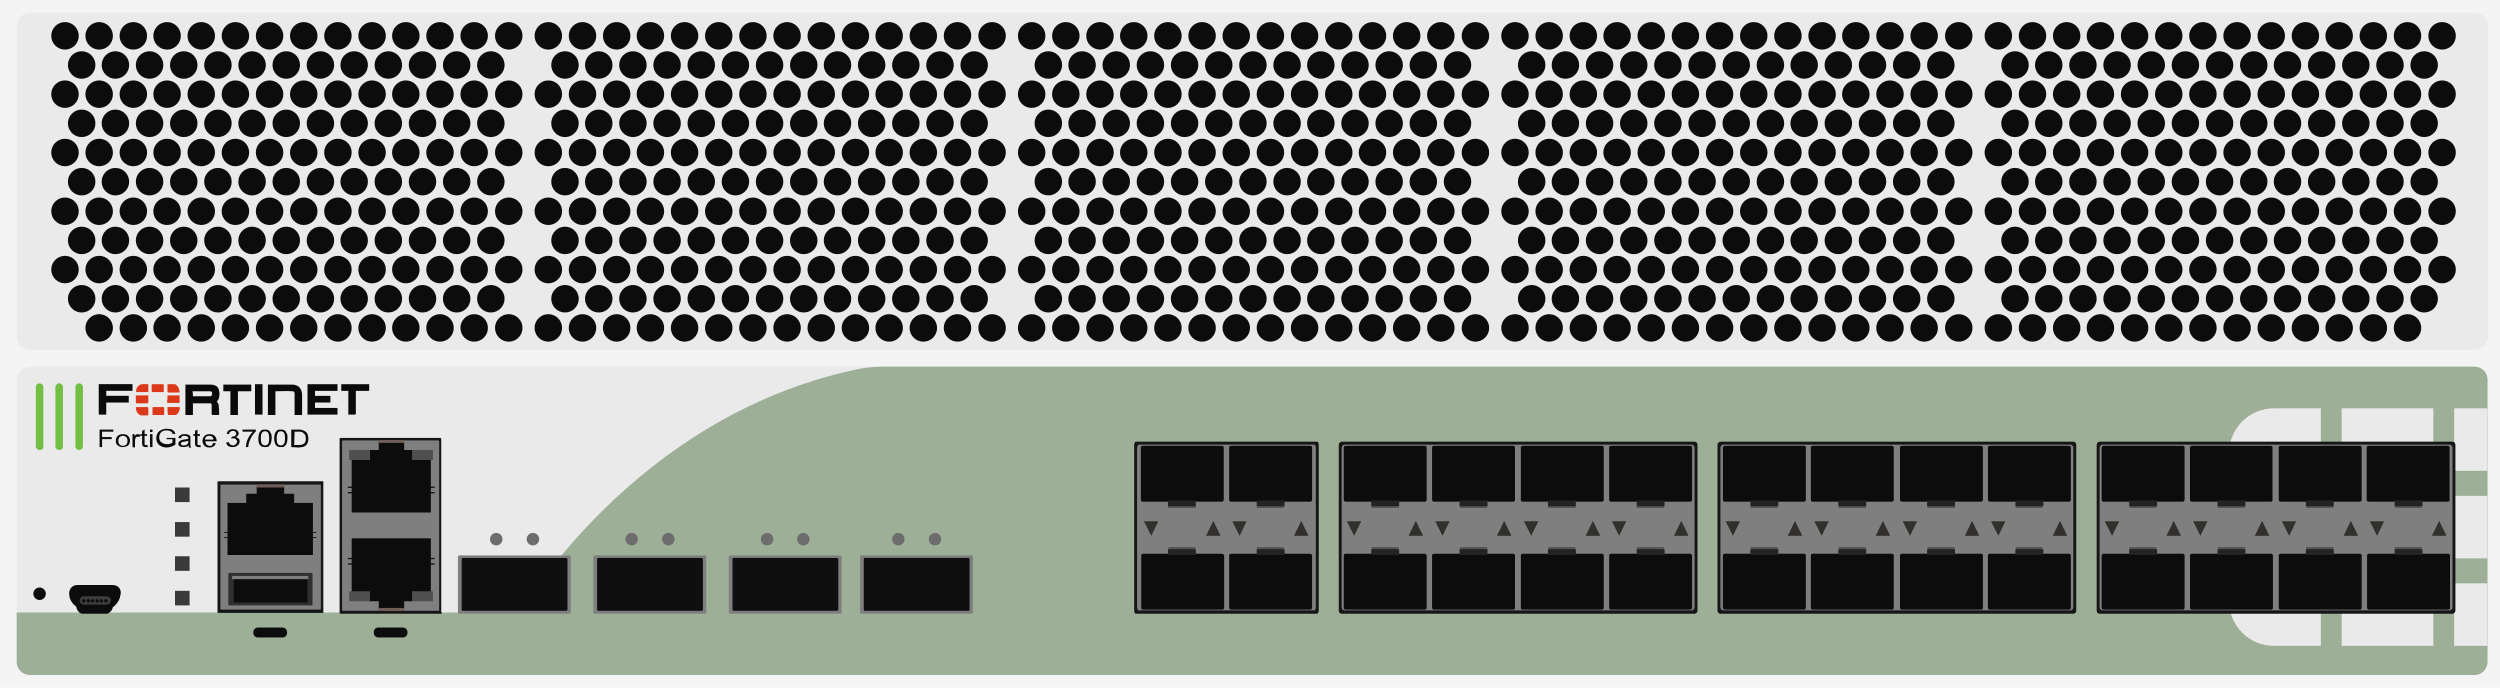 <?xml version="1.0" encoding="utf-8"?>
<!-- Copyright 2022 Virtual Console LLC. All rights reserved. Generator: Adobe Illustrator 26.0.2, SVG Export Plug-In . SVG Version: 6.00 Build 0)  -->
<svg version="1.1" id="Fortinet_FortiGate-3700D" xmlns="http://www.w3.org/2000/svg" xmlns:xlink="http://www.w3.org/1999/xlink"
	 x="0px" y="0px" viewBox="0 0 600 165" style="enable-background:new 0 0 600 165;" xml:space="preserve">
<style type="text/css">
	.st0{fill:#F4F4F4;}
	.st1{fill:#EAEAEA;}
	.st2{fill:#9EAF98;}
	.st3{fill:#0C0C0C;}
	.st4{fill:#161616;}
	.st5{fill:#7F7F7F;}
	.st6{fill:#545454;}
	.st7{fill:#232322;}
	.st8{fill:#31302C;}
	.st9{fill:#0F0F0F;}
	.st10{fill:#6D6D6D;}
	.st11{fill:#3A3A3A;}
	.st12{fill:#3D3D3D;}
	.st13{fill:#303030;}
	.st14{fill:#705D57;}
	.st15{fill:#4F4F4F;}
	.st16{fill:#73BF44;}
	.st17{fill:#0A0A0A;}
	.st18{fill:#DB3919;}
</style>
<g>
	<rect class="st0" width="600" height="165"/>
	<path class="st1" d="M593.7,162H7.3c-1.8,0-3.3-1.5-3.3-3.3V91.3C4,89.5,5.5,88,7.3,88h586.5c1.8,0,3.3,1.5,3.3,3.3v67.5
		C597,160.5,595.5,162,593.7,162z"/>
	<path class="st2" d="M205.4,88.7c-53.6,11.4-80.5,58.3-80.5,58.3H4v11.8c0,1.8,1.4,3.2,3.2,3.2H116h27h450.9c1.7,0,3.1-1.4,3.1-3.1
		V91.1c0-1.7-1.4-3.1-3.1-3.1H212.1C209.8,88,207.6,88.2,205.4,88.7z"/>
	<path class="st1" d="M593.7,84H7.3C5.5,84,4,82.5,4,80.7V6.3C4,4.5,5.5,3,7.3,3h586.5c1.8,0,3.3,1.5,3.3,3.3v74.5
		C597,82.5,595.5,84,593.7,84z"/>
	<g>
		<g>
			<g>
				<g>
					<circle class="st3" cx="586.1" cy="8.6" r="3.3"/>
				</g>
				<g>
					<circle class="st3" cx="577.8" cy="8.6" r="3.3"/>
				</g>
				<g>
					<circle class="st3" cx="569.6" cy="8.6" r="3.3"/>
				</g>
				<g>
					<circle class="st3" cx="561.4" cy="8.6" r="3.3"/>
				</g>
				<g>
					<circle class="st3" cx="553.3" cy="8.6" r="3.3"/>
				</g>
				<g>
					<circle class="st3" cx="545.1" cy="8.6" r="3.3"/>
				</g>
				<g>
					<circle class="st3" cx="536.9" cy="8.6" r="3.3"/>
				</g>
				<g>
					<circle class="st3" cx="528.7" cy="8.6" r="3.3"/>
				</g>
				<g>
					<circle class="st3" cx="520.5" cy="8.6" r="3.3"/>
				</g>
				<g>
					<circle class="st3" cx="512.3" cy="8.6" r="3.3"/>
				</g>
				<g>
					<circle class="st3" cx="504.1" cy="8.6" r="3.3"/>
				</g>
				<g>
					<circle class="st3" cx="496" cy="8.6" r="3.3"/>
				</g>
				<g>
					<circle class="st3" cx="487.8" cy="8.6" r="3.3"/>
				</g>
				<g>
					<circle class="st3" cx="479.6" cy="8.6" r="3.3"/>
				</g>
				<g>
					<circle class="st3" cx="581.8" cy="15.6" r="3.3"/>
				</g>
				<g>
					<circle class="st3" cx="573.6" cy="15.6" r="3.3"/>
				</g>
				<g>
					<circle class="st3" cx="565.4" cy="15.6" r="3.3"/>
				</g>
				<g>
					<circle class="st3" cx="557.2" cy="15.6" r="3.3"/>
				</g>
				<g>
					<circle class="st3" cx="549" cy="15.6" r="3.3"/>
				</g>
				<g>
					<circle class="st3" cx="540.9" cy="15.6" r="3.3"/>
				</g>
				<g>
					<circle class="st3" cx="532.7" cy="15.6" r="3.3"/>
				</g>
				<g>
					<circle class="st3" cx="524.5" cy="15.6" r="3.3"/>
				</g>
				<g>
					<circle class="st3" cx="516.3" cy="15.6" r="3.3"/>
				</g>
				<g>
					<circle class="st3" cx="508.1" cy="15.6" r="3.3"/>
				</g>
				<g>
					<circle class="st3" cx="499.9" cy="15.6" r="3.3"/>
				</g>
				<g>
					<circle class="st3" cx="491.7" cy="15.6" r="3.3"/>
				</g>
				<g>
					<circle class="st3" cx="483.6" cy="15.6" r="3.3"/>
				</g>
			</g>
			<g>
				<g>
					<circle class="st3" cx="586.1" cy="22.6" r="3.3"/>
				</g>
				<g>
					<circle class="st3" cx="577.8" cy="22.6" r="3.3"/>
				</g>
				<g>
					<circle class="st3" cx="569.6" cy="22.6" r="3.3"/>
				</g>
				<g>
					<circle class="st3" cx="561.4" cy="22.6" r="3.3"/>
				</g>
				<g>
					<circle class="st3" cx="553.3" cy="22.6" r="3.3"/>
				</g>
				<g>
					<circle class="st3" cx="545.1" cy="22.6" r="3.3"/>
				</g>
				<g>
					<circle class="st3" cx="536.9" cy="22.6" r="3.3"/>
				</g>
				<g>
					<circle class="st3" cx="528.7" cy="22.6" r="3.3"/>
				</g>
				<g>
					<circle class="st3" cx="520.5" cy="22.6" r="3.3"/>
				</g>
				<g>
					<circle class="st3" cx="512.3" cy="22.6" r="3.3"/>
				</g>
				<g>
					<circle class="st3" cx="504.1" cy="22.6" r="3.3"/>
				</g>
				<g>
					<circle class="st3" cx="496" cy="22.6" r="3.3"/>
				</g>
				<g>
					<circle class="st3" cx="487.8" cy="22.6" r="3.3"/>
				</g>
				<g>
					<circle class="st3" cx="479.6" cy="22.6" r="3.3"/>
				</g>
				<g>
					<circle class="st3" cx="581.8" cy="29.6" r="3.3"/>
				</g>
				<g>
					<circle class="st3" cx="573.6" cy="29.6" r="3.3"/>
				</g>
				<g>
					<circle class="st3" cx="565.4" cy="29.6" r="3.3"/>
				</g>
				<g>
					<circle class="st3" cx="557.2" cy="29.6" r="3.3"/>
				</g>
				<g>
					<circle class="st3" cx="549" cy="29.6" r="3.3"/>
				</g>
				<g>
					<circle class="st3" cx="540.9" cy="29.6" r="3.3"/>
				</g>
				<g>
					<circle class="st3" cx="532.7" cy="29.6" r="3.3"/>
				</g>
				<g>
					<circle class="st3" cx="524.5" cy="29.6" r="3.3"/>
				</g>
				<g>
					<circle class="st3" cx="516.3" cy="29.6" r="3.3"/>
				</g>
				<g>
					<circle class="st3" cx="508.1" cy="29.6" r="3.3"/>
				</g>
				<g>
					<circle class="st3" cx="499.9" cy="29.6" r="3.3"/>
				</g>
				<g>
					<circle class="st3" cx="491.7" cy="29.6" r="3.3"/>
				</g>
				<g>
					<circle class="st3" cx="483.6" cy="29.6" r="3.3"/>
				</g>
			</g>
			<g>
				<g>
					<circle class="st3" cx="586.1" cy="36.6" r="3.3"/>
				</g>
				<g>
					<circle class="st3" cx="577.8" cy="36.6" r="3.3"/>
				</g>
				<g>
					<circle class="st3" cx="569.6" cy="36.6" r="3.3"/>
				</g>
				<g>
					<circle class="st3" cx="561.4" cy="36.6" r="3.3"/>
				</g>
				<g>
					<circle class="st3" cx="553.3" cy="36.6" r="3.3"/>
				</g>
				<g>
					<circle class="st3" cx="545.1" cy="36.6" r="3.3"/>
				</g>
				<g>
					<circle class="st3" cx="536.9" cy="36.6" r="3.3"/>
				</g>
				<g>
					<circle class="st3" cx="528.7" cy="36.6" r="3.3"/>
				</g>
				<g>
					<circle class="st3" cx="520.5" cy="36.6" r="3.3"/>
				</g>
				<g>
					<circle class="st3" cx="512.3" cy="36.6" r="3.3"/>
				</g>
				<g>
					<circle class="st3" cx="504.1" cy="36.6" r="3.3"/>
				</g>
				<g>
					<circle class="st3" cx="496" cy="36.6" r="3.3"/>
				</g>
				<g>
					<circle class="st3" cx="487.8" cy="36.6" r="3.3"/>
				</g>
				<g>
					<circle class="st3" cx="479.6" cy="36.6" r="3.3"/>
				</g>
				<g>
					<circle class="st3" cx="581.8" cy="43.6" r="3.3"/>
				</g>
				<g>
					<circle class="st3" cx="573.6" cy="43.6" r="3.3"/>
				</g>
				<g>
					<circle class="st3" cx="565.4" cy="43.6" r="3.3"/>
				</g>
				<g>
					<circle class="st3" cx="557.2" cy="43.6" r="3.3"/>
				</g>
				<g>
					<circle class="st3" cx="549" cy="43.6" r="3.3"/>
				</g>
				<g>
					<circle class="st3" cx="540.9" cy="43.6" r="3.3"/>
				</g>
				<g>
					<circle class="st3" cx="532.7" cy="43.6" r="3.3"/>
				</g>
				<g>
					<circle class="st3" cx="524.5" cy="43.6" r="3.3"/>
				</g>
				<g>
					<circle class="st3" cx="516.3" cy="43.6" r="3.3"/>
				</g>
				<g>
					<circle class="st3" cx="508.1" cy="43.6" r="3.3"/>
				</g>
				<g>
					<circle class="st3" cx="499.9" cy="43.6" r="3.3"/>
				</g>
				<g>
					<circle class="st3" cx="491.7" cy="43.6" r="3.3"/>
				</g>
				<g>
					<circle class="st3" cx="483.6" cy="43.6" r="3.3"/>
				</g>
			</g>
			<g>
				<g>
					<circle class="st3" cx="586.1" cy="50.7" r="3.3"/>
				</g>
				<g>
					<circle class="st3" cx="577.8" cy="50.7" r="3.3"/>
				</g>
				<g>
					<circle class="st3" cx="569.6" cy="50.7" r="3.3"/>
				</g>
				<g>
					<circle class="st3" cx="561.4" cy="50.7" r="3.3"/>
				</g>
				<g>
					<circle class="st3" cx="553.3" cy="50.7" r="3.3"/>
				</g>
				<g>
					<circle class="st3" cx="545.1" cy="50.7" r="3.3"/>
				</g>
				<g>
					<circle class="st3" cx="536.9" cy="50.7" r="3.3"/>
				</g>
				<g>
					<circle class="st3" cx="528.7" cy="50.7" r="3.3"/>
				</g>
				<g>
					<circle class="st3" cx="520.5" cy="50.7" r="3.3"/>
				</g>
				<g>
					<circle class="st3" cx="512.3" cy="50.7" r="3.3"/>
				</g>
				<g>
					<circle class="st3" cx="504.1" cy="50.7" r="3.3"/>
				</g>
				<g>
					<circle class="st3" cx="496" cy="50.7" r="3.3"/>
				</g>
				<g>
					<circle class="st3" cx="487.8" cy="50.7" r="3.3"/>
				</g>
				<g>
					<circle class="st3" cx="479.6" cy="50.7" r="3.3"/>
				</g>
				<g>
					<circle class="st3" cx="581.8" cy="57.7" r="3.3"/>
				</g>
				<g>
					<circle class="st3" cx="573.6" cy="57.7" r="3.3"/>
				</g>
				<g>
					<circle class="st3" cx="565.4" cy="57.7" r="3.3"/>
				</g>
				<g>
					<circle class="st3" cx="557.2" cy="57.7" r="3.3"/>
				</g>
				<g>
					<circle class="st3" cx="549" cy="57.7" r="3.3"/>
				</g>
				<g>
					<circle class="st3" cx="540.9" cy="57.7" r="3.3"/>
				</g>
				<g>
					<circle class="st3" cx="532.7" cy="57.7" r="3.3"/>
				</g>
				<g>
					<circle class="st3" cx="524.5" cy="57.7" r="3.3"/>
				</g>
				<g>
					<circle class="st3" cx="516.3" cy="57.7" r="3.3"/>
				</g>
				<g>
					<circle class="st3" cx="508.1" cy="57.7" r="3.3"/>
				</g>
				<g>
					<circle class="st3" cx="499.9" cy="57.7" r="3.3"/>
				</g>
				<g>
					<circle class="st3" cx="491.7" cy="57.7" r="3.3"/>
				</g>
				<g>
					<circle class="st3" cx="483.6" cy="57.7" r="3.3"/>
				</g>
			</g>
			<g>
				<g>
					<circle class="st3" cx="586.1" cy="64.7" r="3.3"/>
				</g>
				<g>
					<circle class="st3" cx="577.8" cy="64.7" r="3.3"/>
				</g>
				<g>
					<circle class="st3" cx="569.6" cy="64.7" r="3.3"/>
				</g>
				<g>
					<circle class="st3" cx="561.4" cy="64.7" r="3.3"/>
				</g>
				<g>
					<circle class="st3" cx="553.3" cy="64.7" r="3.3"/>
				</g>
				<g>
					<circle class="st3" cx="545.1" cy="64.7" r="3.3"/>
				</g>
				<g>
					<circle class="st3" cx="536.9" cy="64.7" r="3.3"/>
				</g>
				<g>
					<circle class="st3" cx="528.7" cy="64.7" r="3.3"/>
				</g>
				<g>
					<circle class="st3" cx="520.5" cy="64.7" r="3.3"/>
				</g>
				<g>
					<circle class="st3" cx="512.3" cy="64.7" r="3.3"/>
				</g>
				<g>
					<circle class="st3" cx="504.1" cy="64.7" r="3.3"/>
				</g>
				<g>
					<circle class="st3" cx="496" cy="64.7" r="3.3"/>
				</g>
				<g>
					<circle class="st3" cx="487.8" cy="64.7" r="3.3"/>
				</g>
				<g>
					<circle class="st3" cx="479.6" cy="64.7" r="3.3"/>
				</g>
				<g>
					<circle class="st3" cx="581.8" cy="71.7" r="3.3"/>
				</g>
				<g>
					<circle class="st3" cx="573.6" cy="71.7" r="3.3"/>
				</g>
				<g>
					<circle class="st3" cx="565.4" cy="71.7" r="3.3"/>
				</g>
				<g>
					<circle class="st3" cx="557.2" cy="71.7" r="3.3"/>
				</g>
				<g>
					<circle class="st3" cx="549" cy="71.7" r="3.3"/>
				</g>
				<g>
					<circle class="st3" cx="540.9" cy="71.7" r="3.3"/>
				</g>
				<g>
					<circle class="st3" cx="532.7" cy="71.7" r="3.3"/>
				</g>
				<g>
					<circle class="st3" cx="524.5" cy="71.7" r="3.3"/>
				</g>
				<g>
					<circle class="st3" cx="516.3" cy="71.7" r="3.3"/>
				</g>
				<g>
					<circle class="st3" cx="508.1" cy="71.7" r="3.3"/>
				</g>
				<g>
					<circle class="st3" cx="499.9" cy="71.7" r="3.3"/>
				</g>
				<g>
					<circle class="st3" cx="491.7" cy="71.7" r="3.3"/>
				</g>
				<g>
					<circle class="st3" cx="483.6" cy="71.7" r="3.3"/>
				</g>
			</g>
			<g>
				<circle class="st3" cx="577.8" cy="78.7" r="3.3"/>
			</g>
			<g>
				<circle class="st3" cx="569.6" cy="78.7" r="3.3"/>
			</g>
			<g>
				<circle class="st3" cx="561.4" cy="78.7" r="3.3"/>
			</g>
			<g>
				<circle class="st3" cx="553.3" cy="78.7" r="3.3"/>
			</g>
			<g>
				<circle class="st3" cx="545.1" cy="78.7" r="3.3"/>
			</g>
			<g>
				<circle class="st3" cx="536.9" cy="78.7" r="3.3"/>
			</g>
			<g>
				<circle class="st3" cx="528.7" cy="78.7" r="3.3"/>
			</g>
			<g>
				<circle class="st3" cx="520.5" cy="78.7" r="3.3"/>
			</g>
			<g>
				<circle class="st3" cx="512.3" cy="78.7" r="3.3"/>
			</g>
			<g>
				<circle class="st3" cx="504.1" cy="78.7" r="3.3"/>
			</g>
			<g>
				<circle class="st3" cx="496" cy="78.7" r="3.3"/>
			</g>
			<g>
				<circle class="st3" cx="487.8" cy="78.7" r="3.3"/>
			</g>
			<g>
				<circle class="st3" cx="479.6" cy="78.7" r="3.3"/>
			</g>
		</g>
		<g>
			<g>
				<g>
					<circle class="st3" cx="470.1" cy="8.6" r="3.3"/>
				</g>
				<g>
					<circle class="st3" cx="461.8" cy="8.6" r="3.3"/>
				</g>
				<g>
					<circle class="st3" cx="453.6" cy="8.6" r="3.3"/>
				</g>
				<g>
					<circle class="st3" cx="445.4" cy="8.6" r="3.3"/>
				</g>
				<g>
					<circle class="st3" cx="437.3" cy="8.6" r="3.3"/>
				</g>
				<g>
					<circle class="st3" cx="429.1" cy="8.6" r="3.3"/>
				</g>
				<g>
					<circle class="st3" cx="420.9" cy="8.6" r="3.3"/>
				</g>
				<g>
					<circle class="st3" cx="412.7" cy="8.6" r="3.3"/>
				</g>
				<g>
					<circle class="st3" cx="404.5" cy="8.6" r="3.3"/>
				</g>
				<g>
					<circle class="st3" cx="396.3" cy="8.6" r="3.3"/>
				</g>
				<g>
					<circle class="st3" cx="388.1" cy="8.6" r="3.3"/>
				</g>
				<g>
					<circle class="st3" cx="380" cy="8.6" r="3.3"/>
				</g>
				<g>
					<circle class="st3" cx="371.8" cy="8.6" r="3.3"/>
				</g>
				<g>
					<circle class="st3" cx="363.6" cy="8.6" r="3.3"/>
				</g>
				<g>
					<circle class="st3" cx="465.8" cy="15.6" r="3.3"/>
				</g>
				<g>
					<circle class="st3" cx="457.6" cy="15.6" r="3.3"/>
				</g>
				<g>
					<circle class="st3" cx="449.4" cy="15.6" r="3.3"/>
				</g>
				<g>
					<circle class="st3" cx="441.2" cy="15.6" r="3.3"/>
				</g>
				<g>
					<circle class="st3" cx="433" cy="15.6" r="3.3"/>
				</g>
				<g>
					<circle class="st3" cx="424.9" cy="15.6" r="3.3"/>
				</g>
				<g>
					<circle class="st3" cx="416.7" cy="15.6" r="3.3"/>
				</g>
				<g>
					<circle class="st3" cx="408.5" cy="15.6" r="3.3"/>
				</g>
				<g>
					<circle class="st3" cx="400.3" cy="15.6" r="3.3"/>
				</g>
				<g>
					<circle class="st3" cx="392.1" cy="15.6" r="3.3"/>
				</g>
				<g>
					<circle class="st3" cx="383.9" cy="15.6" r="3.3"/>
				</g>
				<g>
					<circle class="st3" cx="375.7" cy="15.6" r="3.3"/>
				</g>
				<g>
					<circle class="st3" cx="367.6" cy="15.6" r="3.3"/>
				</g>
			</g>
			<g>
				<g>
					<circle class="st3" cx="470.1" cy="22.6" r="3.3"/>
				</g>
				<g>
					<circle class="st3" cx="461.8" cy="22.6" r="3.3"/>
				</g>
				<g>
					<circle class="st3" cx="453.6" cy="22.6" r="3.3"/>
				</g>
				<g>
					<circle class="st3" cx="445.4" cy="22.6" r="3.3"/>
				</g>
				<g>
					<circle class="st3" cx="437.3" cy="22.6" r="3.3"/>
				</g>
				<g>
					<circle class="st3" cx="429.1" cy="22.6" r="3.3"/>
				</g>
				<g>
					<circle class="st3" cx="420.9" cy="22.6" r="3.3"/>
				</g>
				<g>
					<circle class="st3" cx="412.7" cy="22.6" r="3.3"/>
				</g>
				<g>
					<circle class="st3" cx="404.5" cy="22.6" r="3.3"/>
				</g>
				<g>
					<circle class="st3" cx="396.3" cy="22.6" r="3.3"/>
				</g>
				<g>
					<circle class="st3" cx="388.1" cy="22.6" r="3.3"/>
				</g>
				<g>
					<circle class="st3" cx="380" cy="22.6" r="3.3"/>
				</g>
				<g>
					<circle class="st3" cx="371.8" cy="22.6" r="3.3"/>
				</g>
				<g>
					<circle class="st3" cx="363.6" cy="22.6" r="3.3"/>
				</g>
				<g>
					<circle class="st3" cx="465.8" cy="29.6" r="3.3"/>
				</g>
				<g>
					<circle class="st3" cx="457.6" cy="29.6" r="3.3"/>
				</g>
				<g>
					<circle class="st3" cx="449.4" cy="29.6" r="3.3"/>
				</g>
				<g>
					<circle class="st3" cx="441.2" cy="29.6" r="3.3"/>
				</g>
				<g>
					<circle class="st3" cx="433" cy="29.6" r="3.3"/>
				</g>
				<g>
					<circle class="st3" cx="424.9" cy="29.6" r="3.3"/>
				</g>
				<g>
					<circle class="st3" cx="416.7" cy="29.6" r="3.3"/>
				</g>
				<g>
					<circle class="st3" cx="408.5" cy="29.6" r="3.3"/>
				</g>
				<g>
					<circle class="st3" cx="400.3" cy="29.6" r="3.3"/>
				</g>
				<g>
					<circle class="st3" cx="392.1" cy="29.6" r="3.3"/>
				</g>
				<g>
					<circle class="st3" cx="383.9" cy="29.6" r="3.3"/>
				</g>
				<g>
					<circle class="st3" cx="375.7" cy="29.6" r="3.3"/>
				</g>
				<g>
					<circle class="st3" cx="367.6" cy="29.6" r="3.3"/>
				</g>
			</g>
			<g>
				<g>
					<circle class="st3" cx="470.1" cy="36.6" r="3.3"/>
				</g>
				<g>
					<circle class="st3" cx="461.8" cy="36.6" r="3.3"/>
				</g>
				<g>
					<circle class="st3" cx="453.6" cy="36.6" r="3.3"/>
				</g>
				<g>
					<circle class="st3" cx="445.4" cy="36.6" r="3.3"/>
				</g>
				<g>
					<circle class="st3" cx="437.3" cy="36.6" r="3.3"/>
				</g>
				<g>
					<circle class="st3" cx="429.1" cy="36.6" r="3.3"/>
				</g>
				<g>
					<circle class="st3" cx="420.9" cy="36.6" r="3.3"/>
				</g>
				<g>
					<circle class="st3" cx="412.7" cy="36.6" r="3.3"/>
				</g>
				<g>
					<circle class="st3" cx="404.5" cy="36.6" r="3.3"/>
				</g>
				<g>
					<circle class="st3" cx="396.3" cy="36.6" r="3.3"/>
				</g>
				<g>
					<circle class="st3" cx="388.1" cy="36.6" r="3.3"/>
				</g>
				<g>
					<circle class="st3" cx="380" cy="36.6" r="3.3"/>
				</g>
				<g>
					<circle class="st3" cx="371.8" cy="36.6" r="3.3"/>
				</g>
				<g>
					<circle class="st3" cx="363.6" cy="36.6" r="3.3"/>
				</g>
				<g>
					<circle class="st3" cx="465.8" cy="43.6" r="3.3"/>
				</g>
				<g>
					<circle class="st3" cx="457.6" cy="43.6" r="3.3"/>
				</g>
				<g>
					<circle class="st3" cx="449.4" cy="43.6" r="3.3"/>
				</g>
				<g>
					<circle class="st3" cx="441.2" cy="43.6" r="3.3"/>
				</g>
				<g>
					<circle class="st3" cx="433" cy="43.6" r="3.3"/>
				</g>
				<g>
					<circle class="st3" cx="424.9" cy="43.6" r="3.3"/>
				</g>
				<g>
					<circle class="st3" cx="416.7" cy="43.6" r="3.3"/>
				</g>
				<g>
					<circle class="st3" cx="408.5" cy="43.6" r="3.3"/>
				</g>
				<g>
					<circle class="st3" cx="400.3" cy="43.6" r="3.3"/>
				</g>
				<g>
					<circle class="st3" cx="392.1" cy="43.6" r="3.3"/>
				</g>
				<g>
					<circle class="st3" cx="383.9" cy="43.6" r="3.3"/>
				</g>
				<g>
					<circle class="st3" cx="375.7" cy="43.6" r="3.3"/>
				</g>
				<g>
					<circle class="st3" cx="367.6" cy="43.6" r="3.3"/>
				</g>
			</g>
			<g>
				<g>
					<circle class="st3" cx="470.1" cy="50.7" r="3.3"/>
				</g>
				<g>
					<circle class="st3" cx="461.8" cy="50.7" r="3.3"/>
				</g>
				<g>
					<circle class="st3" cx="453.6" cy="50.7" r="3.3"/>
				</g>
				<g>
					<circle class="st3" cx="445.4" cy="50.7" r="3.3"/>
				</g>
				<g>
					<circle class="st3" cx="437.3" cy="50.7" r="3.3"/>
				</g>
				<g>
					<circle class="st3" cx="429.1" cy="50.7" r="3.3"/>
				</g>
				<g>
					<circle class="st3" cx="420.9" cy="50.7" r="3.3"/>
				</g>
				<g>
					<circle class="st3" cx="412.7" cy="50.7" r="3.3"/>
				</g>
				<g>
					<circle class="st3" cx="404.5" cy="50.7" r="3.3"/>
				</g>
				<g>
					<circle class="st3" cx="396.3" cy="50.7" r="3.3"/>
				</g>
				<g>
					<circle class="st3" cx="388.1" cy="50.7" r="3.3"/>
				</g>
				<g>
					<circle class="st3" cx="380" cy="50.7" r="3.3"/>
				</g>
				<g>
					<circle class="st3" cx="371.8" cy="50.7" r="3.3"/>
				</g>
				<g>
					<circle class="st3" cx="363.6" cy="50.7" r="3.3"/>
				</g>
				<g>
					<circle class="st3" cx="465.8" cy="57.7" r="3.3"/>
				</g>
				<g>
					<circle class="st3" cx="457.6" cy="57.7" r="3.3"/>
				</g>
				<g>
					<circle class="st3" cx="449.4" cy="57.7" r="3.3"/>
				</g>
				<g>
					<circle class="st3" cx="441.2" cy="57.7" r="3.3"/>
				</g>
				<g>
					<circle class="st3" cx="433" cy="57.7" r="3.3"/>
				</g>
				<g>
					<circle class="st3" cx="424.9" cy="57.7" r="3.3"/>
				</g>
				<g>
					<circle class="st3" cx="416.7" cy="57.7" r="3.3"/>
				</g>
				<g>
					<circle class="st3" cx="408.5" cy="57.7" r="3.3"/>
				</g>
				<g>
					<circle class="st3" cx="400.3" cy="57.7" r="3.3"/>
				</g>
				<g>
					<circle class="st3" cx="392.1" cy="57.7" r="3.3"/>
				</g>
				<g>
					<circle class="st3" cx="383.9" cy="57.7" r="3.3"/>
				</g>
				<g>
					<circle class="st3" cx="375.7" cy="57.7" r="3.3"/>
				</g>
				<g>
					<circle class="st3" cx="367.6" cy="57.7" r="3.3"/>
				</g>
			</g>
			<g>
				<g>
					<circle class="st3" cx="470.1" cy="64.7" r="3.3"/>
				</g>
				<g>
					<circle class="st3" cx="461.8" cy="64.7" r="3.3"/>
				</g>
				<g>
					<circle class="st3" cx="453.6" cy="64.7" r="3.3"/>
				</g>
				<g>
					<circle class="st3" cx="445.4" cy="64.7" r="3.3"/>
				</g>
				<g>
					<circle class="st3" cx="437.3" cy="64.7" r="3.3"/>
				</g>
				<g>
					<circle class="st3" cx="429.1" cy="64.7" r="3.3"/>
				</g>
				<g>
					<circle class="st3" cx="420.9" cy="64.7" r="3.3"/>
				</g>
				<g>
					<circle class="st3" cx="412.7" cy="64.7" r="3.3"/>
				</g>
				<g>
					<circle class="st3" cx="404.5" cy="64.7" r="3.3"/>
				</g>
				<g>
					<circle class="st3" cx="396.3" cy="64.7" r="3.3"/>
				</g>
				<g>
					<circle class="st3" cx="388.1" cy="64.7" r="3.3"/>
				</g>
				<g>
					<circle class="st3" cx="380" cy="64.7" r="3.3"/>
				</g>
				<g>
					<circle class="st3" cx="371.8" cy="64.7" r="3.3"/>
				</g>
				<g>
					<circle class="st3" cx="363.6" cy="64.7" r="3.3"/>
				</g>
				<g>
					<circle class="st3" cx="465.8" cy="71.7" r="3.3"/>
				</g>
				<g>
					<circle class="st3" cx="457.6" cy="71.7" r="3.3"/>
				</g>
				<g>
					<circle class="st3" cx="449.4" cy="71.7" r="3.3"/>
				</g>
				<g>
					<circle class="st3" cx="441.2" cy="71.7" r="3.3"/>
				</g>
				<g>
					<circle class="st3" cx="433" cy="71.7" r="3.3"/>
				</g>
				<g>
					<circle class="st3" cx="424.9" cy="71.7" r="3.3"/>
				</g>
				<g>
					<circle class="st3" cx="416.7" cy="71.7" r="3.3"/>
				</g>
				<g>
					<circle class="st3" cx="408.5" cy="71.7" r="3.3"/>
				</g>
				<g>
					<circle class="st3" cx="400.3" cy="71.7" r="3.3"/>
				</g>
				<g>
					<circle class="st3" cx="392.1" cy="71.7" r="3.3"/>
				</g>
				<g>
					<circle class="st3" cx="383.9" cy="71.7" r="3.3"/>
				</g>
				<g>
					<circle class="st3" cx="375.7" cy="71.7" r="3.3"/>
				</g>
				<g>
					<circle class="st3" cx="367.6" cy="71.7" r="3.3"/>
				</g>
			</g>
			<g>
				<circle class="st3" cx="470.1" cy="78.7" r="3.3"/>
			</g>
			<g>
				<circle class="st3" cx="461.8" cy="78.7" r="3.3"/>
			</g>
			<g>
				<circle class="st3" cx="453.6" cy="78.7" r="3.3"/>
			</g>
			<g>
				<circle class="st3" cx="445.4" cy="78.7" r="3.3"/>
			</g>
			<g>
				<circle class="st3" cx="437.3" cy="78.7" r="3.3"/>
			</g>
			<g>
				<circle class="st3" cx="429.1" cy="78.7" r="3.3"/>
			</g>
			<g>
				<circle class="st3" cx="420.9" cy="78.7" r="3.3"/>
			</g>
			<g>
				<circle class="st3" cx="412.7" cy="78.7" r="3.3"/>
			</g>
			<g>
				<circle class="st3" cx="404.5" cy="78.7" r="3.3"/>
			</g>
			<g>
				<circle class="st3" cx="396.3" cy="78.7" r="3.3"/>
			</g>
			<g>
				<circle class="st3" cx="388.1" cy="78.7" r="3.3"/>
			</g>
			<g>
				<circle class="st3" cx="380" cy="78.7" r="3.3"/>
			</g>
			<g>
				<circle class="st3" cx="371.8" cy="78.7" r="3.3"/>
			</g>
			<g>
				<circle class="st3" cx="363.6" cy="78.7" r="3.3"/>
			</g>
		</g>
		<g>
			<g>
				<g>
					<circle class="st3" cx="354.1" cy="8.6" r="3.3"/>
				</g>
				<g>
					<circle class="st3" cx="345.8" cy="8.6" r="3.3"/>
				</g>
				<g>
					<circle class="st3" cx="337.6" cy="8.6" r="3.3"/>
				</g>
				<g>
					<circle class="st3" cx="329.4" cy="8.6" r="3.3"/>
				</g>
				<g>
					<circle class="st3" cx="321.3" cy="8.6" r="3.3"/>
				</g>
				<g>
					<circle class="st3" cx="313.1" cy="8.6" r="3.3"/>
				</g>
				<g>
					<circle class="st3" cx="304.9" cy="8.6" r="3.3"/>
				</g>
				<g>
					<circle class="st3" cx="296.7" cy="8.6" r="3.3"/>
				</g>
				<g>
					<circle class="st3" cx="288.5" cy="8.6" r="3.3"/>
				</g>
				<g>
					<circle class="st3" cx="280.3" cy="8.6" r="3.3"/>
				</g>
				<g>
					<circle class="st3" cx="272.1" cy="8.6" r="3.3"/>
				</g>
				<g>
					<circle class="st3" cx="264" cy="8.6" r="3.3"/>
				</g>
				<g>
					<circle class="st3" cx="255.8" cy="8.6" r="3.3"/>
				</g>
				<g>
					<circle class="st3" cx="247.6" cy="8.6" r="3.3"/>
				</g>
				<g>
					<circle class="st3" cx="349.8" cy="15.6" r="3.3"/>
				</g>
				<g>
					<circle class="st3" cx="341.6" cy="15.6" r="3.3"/>
				</g>
				<g>
					<circle class="st3" cx="333.4" cy="15.6" r="3.3"/>
				</g>
				<g>
					<circle class="st3" cx="325.2" cy="15.6" r="3.3"/>
				</g>
				<g>
					<circle class="st3" cx="317" cy="15.6" r="3.3"/>
				</g>
				<g>
					<circle class="st3" cx="308.9" cy="15.6" r="3.3"/>
				</g>
				<g>
					<circle class="st3" cx="300.7" cy="15.6" r="3.3"/>
				</g>
				<g>
					<circle class="st3" cx="292.5" cy="15.6" r="3.3"/>
				</g>
				<g>
					<circle class="st3" cx="284.3" cy="15.6" r="3.3"/>
				</g>
				<g>
					<circle class="st3" cx="276.1" cy="15.6" r="3.3"/>
				</g>
				<g>
					<circle class="st3" cx="267.9" cy="15.6" r="3.3"/>
				</g>
				<g>
					<circle class="st3" cx="259.7" cy="15.6" r="3.3"/>
				</g>
				<g>
					<circle class="st3" cx="251.6" cy="15.6" r="3.3"/>
				</g>
			</g>
			<g>
				<g>
					<circle class="st3" cx="354.1" cy="22.6" r="3.3"/>
				</g>
				<g>
					<circle class="st3" cx="345.8" cy="22.6" r="3.3"/>
				</g>
				<g>
					<circle class="st3" cx="337.6" cy="22.6" r="3.3"/>
				</g>
				<g>
					<circle class="st3" cx="329.4" cy="22.6" r="3.3"/>
				</g>
				<g>
					<circle class="st3" cx="321.3" cy="22.6" r="3.3"/>
				</g>
				<g>
					<circle class="st3" cx="313.1" cy="22.6" r="3.3"/>
				</g>
				<g>
					<circle class="st3" cx="304.9" cy="22.6" r="3.3"/>
				</g>
				<g>
					<circle class="st3" cx="296.7" cy="22.6" r="3.3"/>
				</g>
				<g>
					<circle class="st3" cx="288.5" cy="22.6" r="3.3"/>
				</g>
				<g>
					<circle class="st3" cx="280.3" cy="22.6" r="3.3"/>
				</g>
				<g>
					<circle class="st3" cx="272.1" cy="22.6" r="3.3"/>
				</g>
				<g>
					<circle class="st3" cx="264" cy="22.6" r="3.3"/>
				</g>
				<g>
					<circle class="st3" cx="255.8" cy="22.6" r="3.3"/>
				</g>
				<g>
					<circle class="st3" cx="247.6" cy="22.6" r="3.3"/>
				</g>
				<g>
					<circle class="st3" cx="349.8" cy="29.6" r="3.3"/>
				</g>
				<g>
					<circle class="st3" cx="341.6" cy="29.6" r="3.3"/>
				</g>
				<g>
					<circle class="st3" cx="333.4" cy="29.6" r="3.3"/>
				</g>
				<g>
					<circle class="st3" cx="325.2" cy="29.6" r="3.3"/>
				</g>
				<g>
					<circle class="st3" cx="317" cy="29.6" r="3.3"/>
				</g>
				<g>
					<circle class="st3" cx="308.9" cy="29.6" r="3.3"/>
				</g>
				<g>
					<circle class="st3" cx="300.7" cy="29.6" r="3.3"/>
				</g>
				<g>
					<circle class="st3" cx="292.5" cy="29.6" r="3.3"/>
				</g>
				<g>
					<circle class="st3" cx="284.3" cy="29.6" r="3.3"/>
				</g>
				<g>
					<circle class="st3" cx="276.1" cy="29.6" r="3.3"/>
				</g>
				<g>
					<circle class="st3" cx="267.9" cy="29.6" r="3.3"/>
				</g>
				<g>
					<circle class="st3" cx="259.7" cy="29.6" r="3.3"/>
				</g>
				<g>
					<circle class="st3" cx="251.6" cy="29.6" r="3.3"/>
				</g>
			</g>
			<g>
				<g>
					<circle class="st3" cx="354.1" cy="36.6" r="3.3"/>
				</g>
				<g>
					<circle class="st3" cx="345.8" cy="36.6" r="3.3"/>
				</g>
				<g>
					<circle class="st3" cx="337.6" cy="36.6" r="3.3"/>
				</g>
				<g>
					<circle class="st3" cx="329.4" cy="36.6" r="3.3"/>
				</g>
				<g>
					<circle class="st3" cx="321.3" cy="36.6" r="3.3"/>
				</g>
				<g>
					<circle class="st3" cx="313.1" cy="36.6" r="3.3"/>
				</g>
				<g>
					<circle class="st3" cx="304.9" cy="36.6" r="3.3"/>
				</g>
				<g>
					<circle class="st3" cx="296.7" cy="36.6" r="3.3"/>
				</g>
				<g>
					<circle class="st3" cx="288.5" cy="36.6" r="3.3"/>
				</g>
				<g>
					<circle class="st3" cx="280.3" cy="36.6" r="3.3"/>
				</g>
				<g>
					<circle class="st3" cx="272.1" cy="36.6" r="3.3"/>
				</g>
				<g>
					<circle class="st3" cx="264" cy="36.6" r="3.3"/>
				</g>
				<g>
					<circle class="st3" cx="255.8" cy="36.6" r="3.3"/>
				</g>
				<g>
					<circle class="st3" cx="247.6" cy="36.6" r="3.3"/>
				</g>
				<g>
					<circle class="st3" cx="349.8" cy="43.6" r="3.3"/>
				</g>
				<g>
					<circle class="st3" cx="341.6" cy="43.6" r="3.3"/>
				</g>
				<g>
					<circle class="st3" cx="333.4" cy="43.6" r="3.3"/>
				</g>
				<g>
					<circle class="st3" cx="325.2" cy="43.6" r="3.3"/>
				</g>
				<g>
					<circle class="st3" cx="317" cy="43.6" r="3.3"/>
				</g>
				<g>
					<circle class="st3" cx="308.9" cy="43.6" r="3.3"/>
				</g>
				<g>
					<circle class="st3" cx="300.7" cy="43.6" r="3.3"/>
				</g>
				<g>
					<circle class="st3" cx="292.5" cy="43.6" r="3.3"/>
				</g>
				<g>
					<circle class="st3" cx="284.3" cy="43.6" r="3.3"/>
				</g>
				<g>
					<circle class="st3" cx="276.1" cy="43.6" r="3.3"/>
				</g>
				<g>
					<circle class="st3" cx="267.9" cy="43.6" r="3.3"/>
				</g>
				<g>
					<circle class="st3" cx="259.7" cy="43.6" r="3.3"/>
				</g>
				<g>
					<circle class="st3" cx="251.6" cy="43.6" r="3.3"/>
				</g>
			</g>
			<g>
				<g>
					<circle class="st3" cx="354.1" cy="50.7" r="3.3"/>
				</g>
				<g>
					<circle class="st3" cx="345.8" cy="50.7" r="3.3"/>
				</g>
				<g>
					<circle class="st3" cx="337.6" cy="50.7" r="3.3"/>
				</g>
				<g>
					<circle class="st3" cx="329.4" cy="50.7" r="3.3"/>
				</g>
				<g>
					<circle class="st3" cx="321.3" cy="50.7" r="3.3"/>
				</g>
				<g>
					<circle class="st3" cx="313.1" cy="50.7" r="3.3"/>
				</g>
				<g>
					<circle class="st3" cx="304.9" cy="50.7" r="3.3"/>
				</g>
				<g>
					<circle class="st3" cx="296.7" cy="50.7" r="3.3"/>
				</g>
				<g>
					<circle class="st3" cx="288.5" cy="50.7" r="3.3"/>
				</g>
				<g>
					<circle class="st3" cx="280.3" cy="50.7" r="3.3"/>
				</g>
				<g>
					<circle class="st3" cx="272.1" cy="50.7" r="3.3"/>
				</g>
				<g>
					<circle class="st3" cx="264" cy="50.7" r="3.3"/>
				</g>
				<g>
					<circle class="st3" cx="255.8" cy="50.7" r="3.3"/>
				</g>
				<g>
					<circle class="st3" cx="247.6" cy="50.7" r="3.3"/>
				</g>
				<g>
					<circle class="st3" cx="349.8" cy="57.7" r="3.3"/>
				</g>
				<g>
					<circle class="st3" cx="341.6" cy="57.7" r="3.3"/>
				</g>
				<g>
					<circle class="st3" cx="333.4" cy="57.7" r="3.3"/>
				</g>
				<g>
					<circle class="st3" cx="325.2" cy="57.7" r="3.3"/>
				</g>
				<g>
					<circle class="st3" cx="317" cy="57.7" r="3.3"/>
				</g>
				<g>
					<circle class="st3" cx="308.9" cy="57.7" r="3.3"/>
				</g>
				<g>
					<circle class="st3" cx="300.7" cy="57.7" r="3.3"/>
				</g>
				<g>
					<circle class="st3" cx="292.5" cy="57.7" r="3.3"/>
				</g>
				<g>
					<circle class="st3" cx="284.3" cy="57.7" r="3.3"/>
				</g>
				<g>
					<circle class="st3" cx="276.1" cy="57.7" r="3.3"/>
				</g>
				<g>
					<circle class="st3" cx="267.9" cy="57.7" r="3.3"/>
				</g>
				<g>
					<circle class="st3" cx="259.7" cy="57.7" r="3.3"/>
				</g>
				<g>
					<circle class="st3" cx="251.6" cy="57.7" r="3.3"/>
				</g>
			</g>
			<g>
				<g>
					<circle class="st3" cx="354.1" cy="64.7" r="3.3"/>
				</g>
				<g>
					<circle class="st3" cx="345.8" cy="64.7" r="3.3"/>
				</g>
				<g>
					<circle class="st3" cx="337.6" cy="64.7" r="3.3"/>
				</g>
				<g>
					<circle class="st3" cx="329.4" cy="64.7" r="3.3"/>
				</g>
				<g>
					<circle class="st3" cx="321.3" cy="64.7" r="3.3"/>
				</g>
				<g>
					<circle class="st3" cx="313.1" cy="64.7" r="3.3"/>
				</g>
				<g>
					<circle class="st3" cx="304.9" cy="64.7" r="3.3"/>
				</g>
				<g>
					<circle class="st3" cx="296.7" cy="64.7" r="3.3"/>
				</g>
				<g>
					<circle class="st3" cx="288.5" cy="64.7" r="3.3"/>
				</g>
				<g>
					<circle class="st3" cx="280.3" cy="64.7" r="3.3"/>
				</g>
				<g>
					<circle class="st3" cx="272.1" cy="64.7" r="3.3"/>
				</g>
				<g>
					<circle class="st3" cx="264" cy="64.7" r="3.3"/>
				</g>
				<g>
					<circle class="st3" cx="255.8" cy="64.7" r="3.3"/>
				</g>
				<g>
					<circle class="st3" cx="247.6" cy="64.7" r="3.3"/>
				</g>
				<g>
					<circle class="st3" cx="349.8" cy="71.7" r="3.3"/>
				</g>
				<g>
					<circle class="st3" cx="341.6" cy="71.7" r="3.3"/>
				</g>
				<g>
					<circle class="st3" cx="333.4" cy="71.7" r="3.3"/>
				</g>
				<g>
					<circle class="st3" cx="325.2" cy="71.7" r="3.3"/>
				</g>
				<g>
					<circle class="st3" cx="317" cy="71.7" r="3.3"/>
				</g>
				<g>
					<circle class="st3" cx="308.9" cy="71.7" r="3.3"/>
				</g>
				<g>
					<circle class="st3" cx="300.7" cy="71.7" r="3.3"/>
				</g>
				<g>
					<circle class="st3" cx="292.5" cy="71.7" r="3.3"/>
				</g>
				<g>
					<circle class="st3" cx="284.3" cy="71.7" r="3.3"/>
				</g>
				<g>
					<circle class="st3" cx="276.1" cy="71.7" r="3.3"/>
				</g>
				<g>
					<circle class="st3" cx="267.9" cy="71.7" r="3.3"/>
				</g>
				<g>
					<circle class="st3" cx="259.7" cy="71.7" r="3.3"/>
				</g>
				<g>
					<circle class="st3" cx="251.6" cy="71.7" r="3.3"/>
				</g>
			</g>
			<g>
				<circle class="st3" cx="354.1" cy="78.7" r="3.3"/>
			</g>
			<g>
				<circle class="st3" cx="345.8" cy="78.7" r="3.3"/>
			</g>
			<g>
				<circle class="st3" cx="337.6" cy="78.7" r="3.3"/>
			</g>
			<g>
				<circle class="st3" cx="329.4" cy="78.7" r="3.3"/>
			</g>
			<g>
				<circle class="st3" cx="321.3" cy="78.7" r="3.3"/>
			</g>
			<g>
				<circle class="st3" cx="313.1" cy="78.7" r="3.3"/>
			</g>
			<g>
				<circle class="st3" cx="304.9" cy="78.7" r="3.3"/>
			</g>
			<g>
				<circle class="st3" cx="296.7" cy="78.7" r="3.3"/>
			</g>
			<g>
				<circle class="st3" cx="288.5" cy="78.7" r="3.3"/>
			</g>
			<g>
				<circle class="st3" cx="280.3" cy="78.7" r="3.3"/>
			</g>
			<g>
				<circle class="st3" cx="272.1" cy="78.7" r="3.3"/>
			</g>
			<g>
				<circle class="st3" cx="264" cy="78.7" r="3.3"/>
			</g>
			<g>
				<circle class="st3" cx="255.8" cy="78.7" r="3.3"/>
			</g>
			<g>
				<circle class="st3" cx="247.6" cy="78.7" r="3.3"/>
			</g>
		</g>
		<g>
			<g>
				<g>
					<circle class="st3" cx="238.1" cy="8.6" r="3.3"/>
				</g>
				<g>
					<circle class="st3" cx="229.8" cy="8.6" r="3.3"/>
				</g>
				<g>
					<circle class="st3" cx="221.6" cy="8.6" r="3.3"/>
				</g>
				<g>
					<circle class="st3" cx="213.4" cy="8.6" r="3.3"/>
				</g>
				<g>
					<circle class="st3" cx="205.3" cy="8.6" r="3.3"/>
				</g>
				<g>
					<circle class="st3" cx="197.1" cy="8.6" r="3.3"/>
				</g>
				<g>
					<circle class="st3" cx="188.9" cy="8.6" r="3.3"/>
				</g>
				<g>
					<circle class="st3" cx="180.7" cy="8.6" r="3.3"/>
				</g>
				<g>
					<circle class="st3" cx="172.5" cy="8.6" r="3.3"/>
				</g>
				<g>
					<circle class="st3" cx="164.3" cy="8.6" r="3.3"/>
				</g>
				<g>
					<circle class="st3" cx="156.1" cy="8.6" r="3.3"/>
				</g>
				<g>
					<circle class="st3" cx="148" cy="8.6" r="3.3"/>
				</g>
				<g>
					<circle class="st3" cx="139.8" cy="8.6" r="3.3"/>
				</g>
				<g>
					<circle class="st3" cx="131.6" cy="8.6" r="3.3"/>
				</g>
				<g>
					<circle class="st3" cx="233.8" cy="15.6" r="3.3"/>
				</g>
				<g>
					<circle class="st3" cx="225.6" cy="15.6" r="3.3"/>
				</g>
				<g>
					<circle class="st3" cx="217.4" cy="15.6" r="3.3"/>
				</g>
				<g>
					<circle class="st3" cx="209.2" cy="15.6" r="3.3"/>
				</g>
				<g>
					<circle class="st3" cx="201" cy="15.6" r="3.3"/>
				</g>
				<g>
					<circle class="st3" cx="192.9" cy="15.6" r="3.3"/>
				</g>
				<g>
					<circle class="st3" cx="184.7" cy="15.6" r="3.3"/>
				</g>
				<g>
					<circle class="st3" cx="176.5" cy="15.6" r="3.3"/>
				</g>
				<g>
					<circle class="st3" cx="168.3" cy="15.6" r="3.3"/>
				</g>
				<g>
					<circle class="st3" cx="160.1" cy="15.6" r="3.3"/>
				</g>
				<g>
					<circle class="st3" cx="151.9" cy="15.6" r="3.3"/>
				</g>
				<g>
					<circle class="st3" cx="143.7" cy="15.6" r="3.3"/>
				</g>
				<g>
					<circle class="st3" cx="135.6" cy="15.6" r="3.3"/>
				</g>
			</g>
			<g>
				<g>
					<circle class="st3" cx="238.1" cy="22.6" r="3.3"/>
				</g>
				<g>
					<circle class="st3" cx="229.8" cy="22.6" r="3.3"/>
				</g>
				<g>
					<circle class="st3" cx="221.6" cy="22.6" r="3.3"/>
				</g>
				<g>
					<circle class="st3" cx="213.4" cy="22.6" r="3.3"/>
				</g>
				<g>
					<circle class="st3" cx="205.3" cy="22.6" r="3.3"/>
				</g>
				<g>
					<circle class="st3" cx="197.1" cy="22.6" r="3.3"/>
				</g>
				<g>
					<circle class="st3" cx="188.9" cy="22.6" r="3.3"/>
				</g>
				<g>
					<circle class="st3" cx="180.7" cy="22.6" r="3.3"/>
				</g>
				<g>
					<circle class="st3" cx="172.5" cy="22.6" r="3.3"/>
				</g>
				<g>
					<circle class="st3" cx="164.3" cy="22.6" r="3.3"/>
				</g>
				<g>
					<circle class="st3" cx="156.1" cy="22.6" r="3.3"/>
				</g>
				<g>
					<circle class="st3" cx="148" cy="22.6" r="3.3"/>
				</g>
				<g>
					<circle class="st3" cx="139.8" cy="22.6" r="3.3"/>
				</g>
				<g>
					<circle class="st3" cx="131.6" cy="22.6" r="3.3"/>
				</g>
				<g>
					<circle class="st3" cx="233.8" cy="29.6" r="3.3"/>
				</g>
				<g>
					<circle class="st3" cx="225.6" cy="29.6" r="3.3"/>
				</g>
				<g>
					<circle class="st3" cx="217.4" cy="29.6" r="3.3"/>
				</g>
				<g>
					<circle class="st3" cx="209.2" cy="29.6" r="3.3"/>
				</g>
				<g>
					<circle class="st3" cx="201" cy="29.6" r="3.3"/>
				</g>
				<g>
					<circle class="st3" cx="192.9" cy="29.6" r="3.3"/>
				</g>
				<g>
					<circle class="st3" cx="184.7" cy="29.6" r="3.3"/>
				</g>
				<g>
					<circle class="st3" cx="176.5" cy="29.6" r="3.3"/>
				</g>
				<g>
					<circle class="st3" cx="168.3" cy="29.6" r="3.3"/>
				</g>
				<g>
					<circle class="st3" cx="160.1" cy="29.6" r="3.3"/>
				</g>
				<g>
					<circle class="st3" cx="151.9" cy="29.6" r="3.3"/>
				</g>
				<g>
					<circle class="st3" cx="143.7" cy="29.6" r="3.3"/>
				</g>
				<g>
					<circle class="st3" cx="135.6" cy="29.6" r="3.3"/>
				</g>
			</g>
			<g>
				<g>
					<circle class="st3" cx="238.1" cy="36.6" r="3.3"/>
				</g>
				<g>
					<circle class="st3" cx="229.8" cy="36.6" r="3.3"/>
				</g>
				<g>
					<circle class="st3" cx="221.6" cy="36.6" r="3.3"/>
				</g>
				<g>
					<circle class="st3" cx="213.4" cy="36.6" r="3.3"/>
				</g>
				<g>
					<circle class="st3" cx="205.3" cy="36.6" r="3.3"/>
				</g>
				<g>
					<circle class="st3" cx="197.1" cy="36.6" r="3.3"/>
				</g>
				<g>
					<circle class="st3" cx="188.9" cy="36.6" r="3.3"/>
				</g>
				<g>
					<circle class="st3" cx="180.7" cy="36.6" r="3.3"/>
				</g>
				<g>
					<circle class="st3" cx="172.5" cy="36.6" r="3.3"/>
				</g>
				<g>
					<circle class="st3" cx="164.3" cy="36.6" r="3.3"/>
				</g>
				<g>
					<circle class="st3" cx="156.1" cy="36.6" r="3.3"/>
				</g>
				<g>
					<circle class="st3" cx="148" cy="36.6" r="3.3"/>
				</g>
				<g>
					<circle class="st3" cx="139.8" cy="36.6" r="3.3"/>
				</g>
				<g>
					<circle class="st3" cx="131.6" cy="36.6" r="3.3"/>
				</g>
				<g>
					<circle class="st3" cx="233.8" cy="43.6" r="3.3"/>
				</g>
				<g>
					<circle class="st3" cx="225.6" cy="43.6" r="3.3"/>
				</g>
				<g>
					<circle class="st3" cx="217.4" cy="43.6" r="3.3"/>
				</g>
				<g>
					<circle class="st3" cx="209.2" cy="43.6" r="3.3"/>
				</g>
				<g>
					<circle class="st3" cx="201" cy="43.6" r="3.3"/>
				</g>
				<g>
					<circle class="st3" cx="192.9" cy="43.6" r="3.3"/>
				</g>
				<g>
					<circle class="st3" cx="184.7" cy="43.6" r="3.3"/>
				</g>
				<g>
					<circle class="st3" cx="176.5" cy="43.6" r="3.3"/>
				</g>
				<g>
					<circle class="st3" cx="168.3" cy="43.6" r="3.3"/>
				</g>
				<g>
					<circle class="st3" cx="160.1" cy="43.6" r="3.3"/>
				</g>
				<g>
					<circle class="st3" cx="151.9" cy="43.6" r="3.3"/>
				</g>
				<g>
					<circle class="st3" cx="143.7" cy="43.6" r="3.3"/>
				</g>
				<g>
					<circle class="st3" cx="135.6" cy="43.6" r="3.3"/>
				</g>
			</g>
			<g>
				<g>
					<circle class="st3" cx="238.1" cy="50.7" r="3.3"/>
				</g>
				<g>
					<circle class="st3" cx="229.8" cy="50.7" r="3.3"/>
				</g>
				<g>
					<circle class="st3" cx="221.6" cy="50.7" r="3.3"/>
				</g>
				<g>
					<circle class="st3" cx="213.4" cy="50.7" r="3.3"/>
				</g>
				<g>
					<circle class="st3" cx="205.3" cy="50.7" r="3.3"/>
				</g>
				<g>
					<circle class="st3" cx="197.1" cy="50.7" r="3.3"/>
				</g>
				<g>
					<circle class="st3" cx="188.9" cy="50.7" r="3.3"/>
				</g>
				<g>
					<circle class="st3" cx="180.7" cy="50.7" r="3.3"/>
				</g>
				<g>
					<circle class="st3" cx="172.5" cy="50.7" r="3.3"/>
				</g>
				<g>
					<circle class="st3" cx="164.3" cy="50.7" r="3.3"/>
				</g>
				<g>
					<circle class="st3" cx="156.1" cy="50.7" r="3.3"/>
				</g>
				<g>
					<circle class="st3" cx="148" cy="50.7" r="3.3"/>
				</g>
				<g>
					<circle class="st3" cx="139.8" cy="50.7" r="3.3"/>
				</g>
				<g>
					<circle class="st3" cx="131.6" cy="50.7" r="3.3"/>
				</g>
				<g>
					<circle class="st3" cx="233.8" cy="57.7" r="3.3"/>
				</g>
				<g>
					<circle class="st3" cx="225.6" cy="57.7" r="3.3"/>
				</g>
				<g>
					<circle class="st3" cx="217.4" cy="57.7" r="3.3"/>
				</g>
				<g>
					<circle class="st3" cx="209.2" cy="57.7" r="3.3"/>
				</g>
				<g>
					<circle class="st3" cx="201" cy="57.7" r="3.3"/>
				</g>
				<g>
					<circle class="st3" cx="192.9" cy="57.7" r="3.3"/>
				</g>
				<g>
					<circle class="st3" cx="184.7" cy="57.7" r="3.3"/>
				</g>
				<g>
					<circle class="st3" cx="176.5" cy="57.7" r="3.3"/>
				</g>
				<g>
					<circle class="st3" cx="168.3" cy="57.7" r="3.3"/>
				</g>
				<g>
					<circle class="st3" cx="160.1" cy="57.7" r="3.3"/>
				</g>
				<g>
					<circle class="st3" cx="151.9" cy="57.7" r="3.3"/>
				</g>
				<g>
					<circle class="st3" cx="143.7" cy="57.7" r="3.3"/>
				</g>
				<g>
					<circle class="st3" cx="135.6" cy="57.7" r="3.3"/>
				</g>
			</g>
			<g>
				<g>
					<circle class="st3" cx="238.1" cy="64.7" r="3.3"/>
				</g>
				<g>
					<circle class="st3" cx="229.8" cy="64.7" r="3.3"/>
				</g>
				<g>
					<circle class="st3" cx="221.6" cy="64.7" r="3.3"/>
				</g>
				<g>
					<circle class="st3" cx="213.4" cy="64.7" r="3.3"/>
				</g>
				<g>
					<circle class="st3" cx="205.3" cy="64.7" r="3.3"/>
				</g>
				<g>
					<circle class="st3" cx="197.1" cy="64.7" r="3.3"/>
				</g>
				<g>
					<circle class="st3" cx="188.9" cy="64.7" r="3.3"/>
				</g>
				<g>
					<circle class="st3" cx="180.7" cy="64.7" r="3.3"/>
				</g>
				<g>
					<circle class="st3" cx="172.5" cy="64.7" r="3.3"/>
				</g>
				<g>
					<circle class="st3" cx="164.3" cy="64.7" r="3.3"/>
				</g>
				<g>
					<circle class="st3" cx="156.1" cy="64.7" r="3.3"/>
				</g>
				<g>
					<circle class="st3" cx="148" cy="64.7" r="3.3"/>
				</g>
				<g>
					<circle class="st3" cx="139.8" cy="64.7" r="3.3"/>
				</g>
				<g>
					<circle class="st3" cx="131.6" cy="64.7" r="3.3"/>
				</g>
				<g>
					<circle class="st3" cx="233.8" cy="71.7" r="3.3"/>
				</g>
				<g>
					<circle class="st3" cx="225.6" cy="71.7" r="3.3"/>
				</g>
				<g>
					<circle class="st3" cx="217.4" cy="71.7" r="3.3"/>
				</g>
				<g>
					<circle class="st3" cx="209.2" cy="71.7" r="3.3"/>
				</g>
				<g>
					<circle class="st3" cx="201" cy="71.7" r="3.3"/>
				</g>
				<g>
					<circle class="st3" cx="192.9" cy="71.7" r="3.3"/>
				</g>
				<g>
					<circle class="st3" cx="184.7" cy="71.7" r="3.3"/>
				</g>
				<g>
					<circle class="st3" cx="176.5" cy="71.7" r="3.3"/>
				</g>
				<g>
					<circle class="st3" cx="168.3" cy="71.7" r="3.3"/>
				</g>
				<g>
					<circle class="st3" cx="160.1" cy="71.7" r="3.3"/>
				</g>
				<g>
					<circle class="st3" cx="151.9" cy="71.7" r="3.3"/>
				</g>
				<g>
					<circle class="st3" cx="143.7" cy="71.7" r="3.3"/>
				</g>
				<g>
					<circle class="st3" cx="135.6" cy="71.7" r="3.3"/>
				</g>
			</g>
			<g>
				<circle class="st3" cx="238.1" cy="78.7" r="3.3"/>
			</g>
			<g>
				<circle class="st3" cx="229.8" cy="78.7" r="3.3"/>
			</g>
			<g>
				<circle class="st3" cx="221.6" cy="78.7" r="3.3"/>
			</g>
			<g>
				<circle class="st3" cx="213.4" cy="78.7" r="3.3"/>
			</g>
			<g>
				<circle class="st3" cx="205.3" cy="78.7" r="3.3"/>
			</g>
			<g>
				<circle class="st3" cx="197.1" cy="78.7" r="3.3"/>
			</g>
			<g>
				<circle class="st3" cx="188.9" cy="78.7" r="3.3"/>
			</g>
			<g>
				<circle class="st3" cx="180.7" cy="78.7" r="3.3"/>
			</g>
			<g>
				<circle class="st3" cx="172.5" cy="78.7" r="3.3"/>
			</g>
			<g>
				<circle class="st3" cx="164.3" cy="78.7" r="3.3"/>
			</g>
			<g>
				<circle class="st3" cx="156.1" cy="78.7" r="3.3"/>
			</g>
			<g>
				<circle class="st3" cx="148" cy="78.7" r="3.3"/>
			</g>
			<g>
				<circle class="st3" cx="139.8" cy="78.7" r="3.3"/>
			</g>
			<g>
				<circle class="st3" cx="131.6" cy="78.7" r="3.3"/>
			</g>
		</g>
		<g>
			<g>
				<g>
					<circle class="st3" cx="122.1" cy="8.6" r="3.3"/>
				</g>
				<g>
					<circle class="st3" cx="113.8" cy="8.6" r="3.3"/>
				</g>
				<g>
					<circle class="st3" cx="105.6" cy="8.6" r="3.3"/>
				</g>
				<g>
					<circle class="st3" cx="97.4" cy="8.6" r="3.3"/>
				</g>
				<g>
					<circle class="st3" cx="89.3" cy="8.6" r="3.3"/>
				</g>
				<g>
					<circle class="st3" cx="81.1" cy="8.6" r="3.3"/>
				</g>
				<g>
					<circle class="st3" cx="72.9" cy="8.6" r="3.3"/>
				</g>
				<g>
					<circle class="st3" cx="64.7" cy="8.6" r="3.3"/>
				</g>
				<g>
					<circle class="st3" cx="56.5" cy="8.6" r="3.3"/>
				</g>
				<g>
					<circle class="st3" cx="48.3" cy="8.6" r="3.3"/>
				</g>
				<g>
					<circle class="st3" cx="40.1" cy="8.6" r="3.3"/>
				</g>
				<g>
					<circle class="st3" cx="32" cy="8.6" r="3.3"/>
				</g>
				<g>
					<circle class="st3" cx="23.8" cy="8.6" r="3.3"/>
				</g>
				<g>
					<circle class="st3" cx="15.6" cy="8.6" r="3.3"/>
				</g>
				<g>
					<circle class="st3" cx="117.8" cy="15.6" r="3.3"/>
				</g>
				<g>
					<circle class="st3" cx="109.6" cy="15.6" r="3.3"/>
				</g>
				<g>
					<circle class="st3" cx="101.4" cy="15.6" r="3.3"/>
				</g>
				<g>
					<circle class="st3" cx="93.2" cy="15.6" r="3.3"/>
				</g>
				<g>
					<circle class="st3" cx="85" cy="15.6" r="3.3"/>
				</g>
				<g>
					<circle class="st3" cx="76.9" cy="15.6" r="3.3"/>
				</g>
				<g>
					<circle class="st3" cx="68.7" cy="15.6" r="3.3"/>
				</g>
				<g>
					<circle class="st3" cx="60.5" cy="15.6" r="3.3"/>
				</g>
				<g>
					<circle class="st3" cx="52.3" cy="15.6" r="3.3"/>
				</g>
				<g>
					<circle class="st3" cx="44.1" cy="15.6" r="3.3"/>
				</g>
				<g>
					<circle class="st3" cx="35.9" cy="15.6" r="3.3"/>
				</g>
				<g>
					<circle class="st3" cx="27.7" cy="15.6" r="3.3"/>
				</g>
				<g>
					<circle class="st3" cx="19.6" cy="15.6" r="3.3"/>
				</g>
			</g>
			<g>
				<g>
					<circle class="st3" cx="122.1" cy="22.6" r="3.3"/>
				</g>
				<g>
					<circle class="st3" cx="113.8" cy="22.6" r="3.3"/>
				</g>
				<g>
					<circle class="st3" cx="105.6" cy="22.6" r="3.3"/>
				</g>
				<g>
					<circle class="st3" cx="97.4" cy="22.6" r="3.3"/>
				</g>
				<g>
					<circle class="st3" cx="89.3" cy="22.6" r="3.3"/>
				</g>
				<g>
					<circle class="st3" cx="81.1" cy="22.6" r="3.3"/>
				</g>
				<g>
					<circle class="st3" cx="72.9" cy="22.6" r="3.3"/>
				</g>
				<g>
					<circle class="st3" cx="64.7" cy="22.6" r="3.3"/>
				</g>
				<g>
					<circle class="st3" cx="56.5" cy="22.6" r="3.3"/>
				</g>
				<g>
					<circle class="st3" cx="48.3" cy="22.6" r="3.3"/>
				</g>
				<g>
					<circle class="st3" cx="40.1" cy="22.6" r="3.3"/>
				</g>
				<g>
					<circle class="st3" cx="32" cy="22.6" r="3.3"/>
				</g>
				<g>
					<circle class="st3" cx="23.8" cy="22.6" r="3.3"/>
				</g>
				<g>
					<circle class="st3" cx="15.6" cy="22.6" r="3.3"/>
				</g>
				<g>
					<circle class="st3" cx="117.8" cy="29.6" r="3.3"/>
				</g>
				<g>
					<circle class="st3" cx="109.6" cy="29.6" r="3.3"/>
				</g>
				<g>
					<circle class="st3" cx="101.4" cy="29.6" r="3.3"/>
				</g>
				<g>
					<circle class="st3" cx="93.2" cy="29.6" r="3.3"/>
				</g>
				<g>
					<circle class="st3" cx="85" cy="29.6" r="3.3"/>
				</g>
				<g>
					<circle class="st3" cx="76.9" cy="29.6" r="3.3"/>
				</g>
				<g>
					<circle class="st3" cx="68.7" cy="29.6" r="3.3"/>
				</g>
				<g>
					<circle class="st3" cx="60.5" cy="29.6" r="3.3"/>
				</g>
				<g>
					<circle class="st3" cx="52.3" cy="29.6" r="3.3"/>
				</g>
				<g>
					<circle class="st3" cx="44.1" cy="29.6" r="3.3"/>
				</g>
				<g>
					<circle class="st3" cx="35.9" cy="29.6" r="3.3"/>
				</g>
				<g>
					<circle class="st3" cx="27.7" cy="29.6" r="3.3"/>
				</g>
				<g>
					<circle class="st3" cx="19.6" cy="29.6" r="3.3"/>
				</g>
			</g>
			<g>
				<g>
					<circle class="st3" cx="122.1" cy="36.6" r="3.3"/>
				</g>
				<g>
					<circle class="st3" cx="113.8" cy="36.6" r="3.3"/>
				</g>
				<g>
					<circle class="st3" cx="105.6" cy="36.6" r="3.3"/>
				</g>
				<g>
					<circle class="st3" cx="97.4" cy="36.6" r="3.3"/>
				</g>
				<g>
					<circle class="st3" cx="89.3" cy="36.6" r="3.3"/>
				</g>
				<g>
					<circle class="st3" cx="81.1" cy="36.6" r="3.3"/>
				</g>
				<g>
					<circle class="st3" cx="72.9" cy="36.6" r="3.3"/>
				</g>
				<g>
					<circle class="st3" cx="64.7" cy="36.6" r="3.3"/>
				</g>
				<g>
					<circle class="st3" cx="56.5" cy="36.6" r="3.3"/>
				</g>
				<g>
					<circle class="st3" cx="48.3" cy="36.6" r="3.3"/>
				</g>
				<g>
					<circle class="st3" cx="40.1" cy="36.6" r="3.3"/>
				</g>
				<g>
					<circle class="st3" cx="32" cy="36.6" r="3.3"/>
				</g>
				<g>
					<circle class="st3" cx="23.8" cy="36.6" r="3.3"/>
				</g>
				<g>
					<circle class="st3" cx="15.6" cy="36.6" r="3.3"/>
				</g>
				<g>
					<circle class="st3" cx="117.8" cy="43.6" r="3.3"/>
				</g>
				<g>
					<circle class="st3" cx="109.6" cy="43.6" r="3.3"/>
				</g>
				<g>
					<circle class="st3" cx="101.4" cy="43.6" r="3.3"/>
				</g>
				<g>
					<circle class="st3" cx="93.2" cy="43.6" r="3.3"/>
				</g>
				<g>
					<circle class="st3" cx="85" cy="43.6" r="3.3"/>
				</g>
				<g>
					<circle class="st3" cx="76.9" cy="43.6" r="3.3"/>
				</g>
				<g>
					<circle class="st3" cx="68.7" cy="43.6" r="3.3"/>
				</g>
				<g>
					<circle class="st3" cx="60.5" cy="43.6" r="3.3"/>
				</g>
				<g>
					<circle class="st3" cx="52.3" cy="43.6" r="3.3"/>
				</g>
				<g>
					<circle class="st3" cx="44.1" cy="43.6" r="3.3"/>
				</g>
				<g>
					<circle class="st3" cx="35.9" cy="43.6" r="3.3"/>
				</g>
				<g>
					<circle class="st3" cx="27.7" cy="43.6" r="3.3"/>
				</g>
				<g>
					<circle class="st3" cx="19.6" cy="43.6" r="3.3"/>
				</g>
			</g>
			<g>
				<g>
					<circle class="st3" cx="122.1" cy="50.7" r="3.3"/>
				</g>
				<g>
					<circle class="st3" cx="113.8" cy="50.7" r="3.3"/>
				</g>
				<g>
					<circle class="st3" cx="105.6" cy="50.7" r="3.3"/>
				</g>
				<g>
					<circle class="st3" cx="97.4" cy="50.7" r="3.3"/>
				</g>
				<g>
					<circle class="st3" cx="89.3" cy="50.7" r="3.3"/>
				</g>
				<g>
					<circle class="st3" cx="81.1" cy="50.7" r="3.3"/>
				</g>
				<g>
					<circle class="st3" cx="72.9" cy="50.7" r="3.3"/>
				</g>
				<g>
					<circle class="st3" cx="64.7" cy="50.7" r="3.3"/>
				</g>
				<g>
					<circle class="st3" cx="56.5" cy="50.7" r="3.3"/>
				</g>
				<g>
					<circle class="st3" cx="48.3" cy="50.7" r="3.3"/>
				</g>
				<g>
					<circle class="st3" cx="40.1" cy="50.7" r="3.3"/>
				</g>
				<g>
					<circle class="st3" cx="32" cy="50.7" r="3.3"/>
				</g>
				<g>
					<circle class="st3" cx="23.8" cy="50.7" r="3.3"/>
				</g>
				<g>
					<circle class="st3" cx="15.6" cy="50.7" r="3.3"/>
				</g>
				<g>
					<circle class="st3" cx="117.8" cy="57.7" r="3.3"/>
				</g>
				<g>
					<circle class="st3" cx="109.6" cy="57.7" r="3.3"/>
				</g>
				<g>
					<circle class="st3" cx="101.4" cy="57.7" r="3.3"/>
				</g>
				<g>
					<circle class="st3" cx="93.2" cy="57.7" r="3.3"/>
				</g>
				<g>
					<circle class="st3" cx="85" cy="57.7" r="3.3"/>
				</g>
				<g>
					<circle class="st3" cx="76.9" cy="57.7" r="3.3"/>
				</g>
				<g>
					<circle class="st3" cx="68.7" cy="57.7" r="3.3"/>
				</g>
				<g>
					<circle class="st3" cx="60.5" cy="57.7" r="3.3"/>
				</g>
				<g>
					<circle class="st3" cx="52.3" cy="57.7" r="3.3"/>
				</g>
				<g>
					<circle class="st3" cx="44.1" cy="57.7" r="3.3"/>
				</g>
				<g>
					<circle class="st3" cx="35.9" cy="57.7" r="3.3"/>
				</g>
				<g>
					<circle class="st3" cx="27.7" cy="57.7" r="3.3"/>
				</g>
				<g>
					<circle class="st3" cx="19.6" cy="57.7" r="3.3"/>
				</g>
			</g>
			<g>
				<g>
					<circle class="st3" cx="122.1" cy="64.7" r="3.3"/>
				</g>
				<g>
					<circle class="st3" cx="113.8" cy="64.7" r="3.3"/>
				</g>
				<g>
					<circle class="st3" cx="105.6" cy="64.7" r="3.3"/>
				</g>
				<g>
					<circle class="st3" cx="97.4" cy="64.7" r="3.3"/>
				</g>
				<g>
					<circle class="st3" cx="89.3" cy="64.7" r="3.3"/>
				</g>
				<g>
					<circle class="st3" cx="81.1" cy="64.7" r="3.3"/>
				</g>
				<g>
					<circle class="st3" cx="72.9" cy="64.7" r="3.3"/>
				</g>
				<g>
					<circle class="st3" cx="64.7" cy="64.7" r="3.3"/>
				</g>
				<g>
					<circle class="st3" cx="56.5" cy="64.7" r="3.3"/>
				</g>
				<g>
					<circle class="st3" cx="48.3" cy="64.7" r="3.3"/>
				</g>
				<g>
					<circle class="st3" cx="40.1" cy="64.7" r="3.3"/>
				</g>
				<g>
					<circle class="st3" cx="32" cy="64.7" r="3.3"/>
				</g>
				<g>
					<circle class="st3" cx="23.8" cy="64.7" r="3.3"/>
				</g>
				<g>
					<circle class="st3" cx="15.6" cy="64.7" r="3.3"/>
				</g>
				<g>
					<circle class="st3" cx="117.8" cy="71.7" r="3.3"/>
				</g>
				<g>
					<circle class="st3" cx="109.6" cy="71.7" r="3.3"/>
				</g>
				<g>
					<circle class="st3" cx="101.4" cy="71.7" r="3.3"/>
				</g>
				<g>
					<circle class="st3" cx="93.2" cy="71.7" r="3.3"/>
				</g>
				<g>
					<circle class="st3" cx="85" cy="71.7" r="3.3"/>
				</g>
				<g>
					<circle class="st3" cx="76.9" cy="71.7" r="3.3"/>
				</g>
				<g>
					<circle class="st3" cx="68.7" cy="71.7" r="3.3"/>
				</g>
				<g>
					<circle class="st3" cx="60.5" cy="71.7" r="3.3"/>
				</g>
				<g>
					<circle class="st3" cx="52.3" cy="71.7" r="3.3"/>
				</g>
				<g>
					<circle class="st3" cx="44.1" cy="71.7" r="3.3"/>
				</g>
				<g>
					<circle class="st3" cx="35.9" cy="71.7" r="3.3"/>
				</g>
				<g>
					<circle class="st3" cx="27.7" cy="71.7" r="3.3"/>
				</g>
				<g>
					<circle class="st3" cx="19.6" cy="71.7" r="3.3"/>
				</g>
			</g>
			<g>
				<circle class="st3" cx="122.1" cy="78.7" r="3.3"/>
			</g>
			<g>
				<circle class="st3" cx="113.8" cy="78.7" r="3.3"/>
			</g>
			<g>
				<circle class="st3" cx="105.6" cy="78.7" r="3.3"/>
			</g>
			<g>
				<circle class="st3" cx="97.4" cy="78.7" r="3.3"/>
			</g>
			<g>
				<circle class="st3" cx="89.3" cy="78.7" r="3.3"/>
			</g>
			<g>
				<circle class="st3" cx="81.1" cy="78.7" r="3.3"/>
			</g>
			<g>
				<circle class="st3" cx="72.9" cy="78.7" r="3.3"/>
			</g>
			<g>
				<circle class="st3" cx="64.7" cy="78.7" r="3.3"/>
			</g>
			<g>
				<circle class="st3" cx="56.5" cy="78.7" r="3.3"/>
			</g>
			<g>
				<circle class="st3" cx="48.3" cy="78.7" r="3.3"/>
			</g>
			<g>
				<circle class="st3" cx="40.1" cy="78.7" r="3.3"/>
			</g>
			<g>
				<circle class="st3" cx="32" cy="78.7" r="3.3"/>
			</g>
			<g>
				<circle class="st3" cx="23.8" cy="78.7" r="3.3"/>
			</g>
		</g>
	</g>
	<g>
		<g>
			<path class="st4" d="M406.7,147.3H322c-0.4,0-0.7-0.3-0.7-0.8v-39.7c0-0.4,0.3-0.8,0.7-0.8h84.7c0.4,0,0.7,0.3,0.7,0.8v39.7
				C407.4,146.9,407.1,147.3,406.7,147.3z"/>
			<path class="st5" d="M406,146.5h-83.3c-0.4,0-0.7-0.3-0.7-0.8v-38.2c0-0.4,0.3-0.8,0.7-0.8H406c0.4,0,0.7,0.3,0.7,0.8v38.2
				C406.7,146.2,406.4,146.5,406,146.5z"/>
		</g>
		<g>
			<g>
				<g>
					<g>
						<polygon class="st6" points="329.8,119.9 335.1,119.9 335.7,121.9 329.1,121.9 						"/>
						<path class="st3" d="M342,120.4h-19.1c-0.2,0-0.4-0.2-0.4-0.4v-12.6c0-0.2,0.2-0.4,0.4-0.4H342c0.2,0,0.4,0.2,0.4,0.4v12.7
							C342.3,120.2,342.2,120.4,342,120.4z"/>
						<rect x="329.1" y="120.1" class="st7" width="6.7" height="1.4"/>
					</g>
					<g>
						<polygon class="st6" points="329.1,131.3 335.7,131.3 335.1,133.3 329.8,133.3 						"/>
						<path class="st3" d="M342.4,133.2v12.7c0,0.2-0.2,0.4-0.4,0.4h-19.1c-0.2,0-0.4-0.2-0.4-0.4v-12.6c0-0.2,0.2-0.4,0.4-0.4H342
							C342.2,132.9,342.3,133.1,342.4,133.2z"/>
						<rect x="329.1" y="131.8" class="st7" width="6.7" height="1.4"/>
					</g>
				</g>
				<path class="st8" d="M325,128.6l1.7-3.5l0,0h-3.4c0,0-0.1,0,0,0.1L325,128.6C324.9,128.7,325,128.7,325,128.6z"/>
				<path class="st8" d="M339.8,125l-1.7,3.5c-0.1,0.1,0,0.1,0,0.1h3.4v-0.1L339.8,125L339.8,125z"/>
			</g>
			<g>
				<g>
					<g>
						<polygon class="st6" points="351,119.9 356.2,119.9 357,121.9 350.3,121.9 						"/>
						<path class="st3" d="M363.2,120.4h-19.1c-0.2,0-0.4-0.2-0.4-0.4v-12.6c0-0.2,0.2-0.4,0.4-0.4h19.1c0.2,0,0.4,0.2,0.4,0.4v12.7
							C363.5,120.2,363.4,120.4,363.2,120.4z"/>
						<rect x="350.3" y="120.1" class="st7" width="6.7" height="1.4"/>
					</g>
					<g>
						<polygon class="st6" points="350.3,131.3 357,131.3 356.2,133.3 351,133.3 						"/>
						<path class="st3" d="M363.6,133.2v12.7c0,0.2-0.2,0.4-0.4,0.4h-19.1c-0.2,0-0.4-0.2-0.4-0.4v-12.6c0-0.2,0.2-0.4,0.4-0.4h19.1
							C363.4,132.9,363.5,133.1,363.6,133.2z"/>
						<rect x="350.3" y="131.8" class="st7" width="6.7" height="1.4"/>
					</g>
				</g>
				<path class="st8" d="M346.2,128.6l1.7-3.5l0,0h-3.4c0,0-0.1,0,0,0.1L346.2,128.6C346,128.7,346.2,128.7,346.2,128.6z"/>
				<path class="st8" d="M361,125l-1.7,3.5c-0.1,0.1,0,0.1,0,0.1h3.4v-0.1L361,125L361,125z"/>
			</g>
			<g>
				<g>
					<g>
						<polygon class="st6" points="372.3,119.9 377.5,119.9 378.2,121.9 371.5,121.9 						"/>
						<path class="st3" d="M384.5,120.4h-19.1c-0.2,0-0.4-0.2-0.4-0.4v-12.6c0-0.2,0.2-0.4,0.4-0.4h19.1c0.2,0,0.4,0.2,0.4,0.4v12.7
							C384.8,120.2,384.7,120.4,384.5,120.4z"/>
						<rect x="371.5" y="120.1" class="st7" width="6.7" height="1.4"/>
					</g>
					<g>
						<polygon class="st6" points="371.5,131.3 378.2,131.3 377.5,133.3 372.3,133.3 						"/>
						<path class="st3" d="M384.9,133.2v12.7c0,0.2-0.2,0.4-0.4,0.4h-19.1c-0.2,0-0.4-0.2-0.4-0.4v-12.6c0-0.2,0.2-0.4,0.4-0.4h19.1
							C384.7,132.9,384.8,133.1,384.9,133.2z"/>
						<rect x="371.5" y="131.8" class="st7" width="6.7" height="1.4"/>
					</g>
				</g>
				<path class="st8" d="M367.5,128.6l1.7-3.5l0,0h-3.4c0,0-0.1,0,0,0.1L367.5,128.6C367.4,128.7,367.5,128.7,367.5,128.6z"/>
				<path class="st8" d="M382.3,125l-1.7,3.5c-0.1,0.1,0,0.1,0,0.1h3.4v-0.1L382.3,125L382.3,125z"/>
			</g>
			<g>
				<g>
					<g>
						<polygon class="st6" points="393.5,119.9 398.7,119.9 399.4,121.9 392.8,121.9 						"/>
						<path class="st3" d="M405.7,120.4h-19.1c-0.2,0-0.4-0.2-0.4-0.4v-12.6c0-0.2,0.2-0.4,0.4-0.4h19.1c0.2,0,0.4,0.2,0.4,0.4v12.7
							C406,120.2,405.9,120.4,405.7,120.4z"/>
						<rect x="392.8" y="120.1" class="st7" width="6.7" height="1.4"/>
					</g>
					<g>
						<polygon class="st6" points="392.8,131.3 399.4,131.3 398.7,133.3 393.5,133.3 						"/>
						<path class="st3" d="M406.1,133.2v12.7c0,0.2-0.2,0.4-0.4,0.4h-19.1c-0.2,0-0.4-0.2-0.4-0.4v-12.6c0-0.2,0.2-0.4,0.4-0.4h19.1
							C405.9,132.9,406,133.1,406.1,133.2z"/>
						<rect x="392.8" y="131.8" class="st7" width="6.7" height="1.4"/>
					</g>
				</g>
				<path class="st8" d="M388.6,128.6l1.7-3.5l0,0h-3.4c0,0-0.1,0,0,0.1L388.6,128.6C388.5,128.7,388.6,128.7,388.6,128.6z"/>
				<path class="st8" d="M403.5,125l-1.7,3.5c-0.1,0.1,0,0.1,0,0.1h3.4v-0.1L403.5,125L403.5,125z"/>
			</g>
		</g>
	</g>
	<g>
		<g>
			<path class="st4" d="M497.6,147.3h-84.7c-0.4,0-0.7-0.3-0.7-0.8v-39.7c0-0.4,0.3-0.8,0.7-0.8h84.7c0.4,0,0.7,0.3,0.7,0.8v39.7
				C498.4,146.9,498,147.3,497.6,147.3z"/>
			<path class="st5" d="M496.9,146.5h-83.3c-0.4,0-0.7-0.3-0.7-0.8v-38.2c0-0.4,0.3-0.8,0.7-0.8h83.3c0.4,0,0.7,0.3,0.7,0.8v38.2
				C497.6,146.2,497.3,146.5,496.9,146.5z"/>
		</g>
		<g>
			<g>
				<g>
					<g>
						<polygon class="st6" points="420.8,119.9 426,119.9 426.7,121.9 420.1,121.9 						"/>
						<path class="st3" d="M433,120.4h-19.1c-0.2,0-0.4-0.2-0.4-0.4v-12.6c0-0.2,0.2-0.4,0.4-0.4H433c0.2,0,0.4,0.2,0.4,0.4v12.7
							C433.3,120.2,433.2,120.4,433,120.4z"/>
						<rect x="420.1" y="120.1" class="st7" width="6.7" height="1.4"/>
					</g>
					<g>
						<polygon class="st6" points="420.1,131.3 426.7,131.3 426,133.3 420.8,133.3 						"/>
						<path class="st3" d="M433.4,133.2v12.7c0,0.2-0.2,0.4-0.4,0.4h-19.1c-0.2,0-0.4-0.2-0.4-0.4v-12.6c0-0.2,0.2-0.4,0.4-0.4H433
							C433.2,132.9,433.3,133.1,433.4,133.2z"/>
						<rect x="420.1" y="131.8" class="st7" width="6.7" height="1.4"/>
					</g>
				</g>
				<path class="st8" d="M415.9,128.6l1.7-3.5l0,0h-3.4c0,0-0.1,0,0,0.1L415.9,128.6C415.8,128.7,415.9,128.7,415.9,128.6z"/>
				<path class="st8" d="M430.8,125l-1.7,3.5c-0.1,0.1,0,0.1,0,0.1h3.4v-0.1L430.8,125L430.8,125z"/>
			</g>
			<g>
				<g>
					<g>
						<polygon class="st6" points="441.9,119.9 447.2,119.9 447.9,121.9 441.2,121.9 						"/>
						<path class="st3" d="M454.1,120.4H435c-0.2,0-0.4-0.2-0.4-0.4v-12.6c0-0.2,0.2-0.4,0.4-0.4h19.1c0.2,0,0.4,0.2,0.4,0.4v12.7
							C454.4,120.2,454.3,120.4,454.1,120.4z"/>
						<rect x="441.2" y="120.1" class="st7" width="6.7" height="1.4"/>
					</g>
					<g>
						<polygon class="st6" points="441.2,131.3 447.9,131.3 447.2,133.3 441.9,133.3 						"/>
						<path class="st3" d="M454.5,133.2v12.7c0,0.2-0.2,0.4-0.4,0.4H435c-0.2,0-0.4-0.2-0.4-0.4v-12.6c0-0.2,0.2-0.4,0.4-0.4h19.1
							C454.3,132.9,454.4,133.1,454.5,133.2z"/>
						<rect x="441.2" y="131.8" class="st7" width="6.7" height="1.4"/>
					</g>
				</g>
				<path class="st8" d="M437.2,128.6l1.7-3.5l0,0h-3.4c0,0-0.1,0,0,0.1L437.2,128.6C437,128.7,437.2,128.7,437.2,128.6z"/>
				<path class="st8" d="M451.9,125l-1.7,3.5c-0.1,0.1,0,0.1,0,0.1h3.4v-0.1L451.9,125L451.9,125z"/>
			</g>
			<g>
				<g>
					<g>
						<polygon class="st6" points="463.3,119.9 468.4,119.9 469.2,121.9 462.5,121.9 						"/>
						<path class="st3" d="M475.5,120.4h-19.1c-0.2,0-0.4-0.2-0.4-0.4v-12.6c0-0.2,0.2-0.4,0.4-0.4h19.1c0.2,0,0.4,0.2,0.4,0.4v12.7
							C475.8,120.2,475.7,120.4,475.5,120.4z"/>
						<rect x="462.5" y="120.1" class="st7" width="6.7" height="1.4"/>
					</g>
					<g>
						<polygon class="st6" points="462.5,131.3 469.2,131.3 468.4,133.3 463.3,133.3 						"/>
						<path class="st3" d="M475.9,133.2v12.7c0,0.2-0.2,0.4-0.4,0.4h-19.1c-0.2,0-0.4-0.2-0.4-0.4v-12.6c0-0.2,0.2-0.4,0.4-0.4h19.1
							C475.7,132.9,475.8,133.1,475.9,133.2z"/>
						<rect x="462.5" y="131.8" class="st7" width="6.7" height="1.4"/>
					</g>
				</g>
				<path class="st8" d="M458.4,128.6l1.7-3.5l0,0h-3.4c0,0-0.1,0,0,0.1L458.4,128.6C458.3,128.7,458.4,128.7,458.4,128.6z"/>
				<path class="st8" d="M473.3,125l-1.7,3.5c-0.1,0.1,0,0.1,0,0.1h3.4v-0.1L473.3,125L473.3,125z"/>
			</g>
			<g>
				<g>
					<g>
						<polygon class="st6" points="484.4,119.9 489.7,119.9 490.3,121.9 483.7,121.9 						"/>
						<path class="st3" d="M496.6,120.4h-19.1c-0.2,0-0.4-0.2-0.4-0.4v-12.6c0-0.2,0.2-0.4,0.4-0.4h19.1c0.2,0,0.4,0.2,0.4,0.4v12.7
							C496.9,120.2,496.8,120.4,496.6,120.4z"/>
						<rect x="483.7" y="120.1" class="st7" width="6.7" height="1.4"/>
					</g>
					<g>
						<polygon class="st6" points="483.7,131.3 490.3,131.3 489.7,133.3 484.4,133.3 						"/>
						<path class="st3" d="M497,133.2v12.7c0,0.2-0.2,0.4-0.4,0.4h-19.1c-0.2,0-0.4-0.2-0.4-0.4v-12.6c0-0.2,0.2-0.4,0.4-0.4h19.1
							C496.8,132.9,496.9,133.1,497,133.2z"/>
						<rect x="483.7" y="131.8" class="st7" width="6.7" height="1.4"/>
					</g>
				</g>
				<path class="st8" d="M479.6,128.6l1.7-3.5l0,0h-3.4c0,0-0.1,0,0,0.1L479.6,128.6C479.5,128.7,479.6,128.7,479.6,128.6z"/>
				<path class="st8" d="M494.4,125l-1.7,3.5c-0.1,0.1,0,0.1,0,0.1h3.4v-0.1L494.4,125L494.4,125z"/>
			</g>
		</g>
	</g>
	<g>
		<path class="st4" d="M316.1,147.3h-43.5c-0.2,0-0.4-0.3-0.4-0.8v-39.7c0-0.4,0.2-0.8,0.4-0.8h43.5c0.2,0,0.4,0.3,0.4,0.8v39.7
			C316.5,146.9,316.3,147.3,316.1,147.3z"/>
		<g>
			<path class="st5" d="M315.4,146.5h-42.1c-0.2,0-0.4-0.3-0.4-0.8v-38.2c0-0.4,0.2-0.8,0.4-0.8h42.1c0.2,0,0.4,0.3,0.4,0.8v38.2
				C315.8,146.2,315.6,146.5,315.4,146.5z"/>
			<g>
				<g>
					<g>
						<g>
							<polygon class="st6" points="281.2,119.9 286.3,119.9 287,121.9 280.3,121.9 							"/>
							<path class="st3" d="M293.3,120.4h-19.1c-0.2,0-0.4-0.2-0.4-0.4v-12.6c0-0.2,0.2-0.4,0.4-0.4h19.1c0.2,0,0.4,0.2,0.4,0.4
								v12.7C293.6,120.2,293.5,120.4,293.3,120.4z"/>
							<rect x="280.3" y="120.1" class="st7" width="6.7" height="1.4"/>
						</g>
						<g>
							<polygon class="st6" points="280.3,131.3 287,131.3 286.3,133.3 281.2,133.3 							"/>
							<path class="st3" d="M293.8,133.2v12.7c0,0.2-0.2,0.4-0.4,0.4h-19.1c-0.2,0-0.4-0.2-0.4-0.4v-12.6c0-0.2,0.2-0.4,0.4-0.4
								h19.1C293.5,132.9,293.6,133.1,293.8,133.2z"/>
							<rect x="280.3" y="131.8" class="st7" width="6.7" height="1.4"/>
						</g>
					</g>
					<path class="st8" d="M276.3,128.6l1.7-3.5l0,0h-3.4c0,0-0.1,0,0,0.1L276.3,128.6C276.2,128.7,276.3,128.7,276.3,128.6z"/>
					<path class="st8" d="M291.2,125l-1.7,3.5c-0.1,0.1,0,0.1,0,0.1h3.4v-0.1L291.2,125L291.2,125z"/>
				</g>
				<g>
					<g>
						<g>
							<polygon class="st6" points="302.3,119.9 307.6,119.9 308.2,121.9 301.6,121.9 							"/>
							<path class="st3" d="M314.5,120.4h-19.1c-0.2,0-0.4-0.2-0.4-0.4v-12.6c0-0.2,0.2-0.4,0.4-0.4h19.1c0.2,0,0.4,0.2,0.4,0.4
								v12.7C314.8,120.2,314.7,120.4,314.5,120.4z"/>
							<rect x="301.6" y="120.1" class="st7" width="6.7" height="1.4"/>
						</g>
						<g>
							<polygon class="st6" points="301.6,131.3 308.2,131.3 307.6,133.3 302.3,133.3 							"/>
							<path class="st3" d="M314.9,133.2v12.7c0,0.2-0.2,0.4-0.4,0.4h-19.1c-0.2,0-0.4-0.2-0.4-0.4v-12.6c0-0.2,0.2-0.4,0.4-0.4
								h19.1C314.7,132.9,314.8,133.1,314.9,133.2z"/>
							<rect x="301.6" y="131.8" class="st7" width="6.7" height="1.4"/>
						</g>
					</g>
					<path class="st8" d="M297.5,128.6l1.7-3.5l0,0h-3.4c0,0-0.1,0,0,0.1L297.5,128.6C297.4,128.7,297.5,128.7,297.5,128.6z"/>
					<path class="st8" d="M312.3,125l-1.7,3.5c-0.1,0.1,0,0.1,0,0.1h3.4v-0.1L312.3,125L312.3,125z"/>
				</g>
			</g>
		</g>
	</g>
	<g>
		<g>
			<g>
				<path class="st5" d="M233.2,147.3h-26.5c-0.2,0-0.3-0.2-0.3-0.4v-13.2c0-0.2,0.1-0.4,0.3-0.4h26.5c0.2,0,0.3,0.2,0.3,0.4v13.2
					C233.5,147.1,233.4,147.3,233.2,147.3z"/>
				<path class="st9" d="M232.4,146.6h-24.8c-0.2,0-0.3-0.2-0.3-0.4v-11.9c0-0.2,0.1-0.4,0.3-0.4h24.8c0.2,0,0.3,0.2,0.3,0.4v11.9
					C232.7,146.4,232.6,146.6,232.4,146.6z"/>
			</g>
			<g>
				<circle class="st10" cx="224.4" cy="129.4" r="1.5"/>
				<circle class="st10" cx="215.6" cy="129.4" r="1.5"/>
			</g>
		</g>
		<g>
			<g>
				<path class="st5" d="M201.7,147.3h-26.5c-0.2,0-0.3-0.2-0.3-0.4v-13.2c0-0.2,0.1-0.4,0.3-0.4h26.5c0.2,0,0.3,0.2,0.3,0.4v13.2
					C202,147.1,201.9,147.3,201.7,147.3z"/>
				<path class="st9" d="M200.9,146.6h-24.8c-0.2,0-0.3-0.2-0.3-0.4v-11.9c0-0.2,0.1-0.4,0.3-0.4h24.8c0.2,0,0.3,0.2,0.3,0.4v11.9
					C201.2,146.4,201,146.6,200.9,146.6z"/>
			</g>
			<g>
				<circle class="st10" cx="192.8" cy="129.4" r="1.5"/>
				<circle class="st10" cx="184.1" cy="129.4" r="1.5"/>
			</g>
		</g>
		<g>
			<g>
				<path class="st5" d="M169.2,147.3h-26.5c-0.2,0-0.3-0.2-0.3-0.4v-13.2c0-0.2,0.1-0.4,0.3-0.4h26.5c0.2,0,0.3,0.2,0.3,0.4v13.2
					C169.5,147.1,169.4,147.3,169.2,147.3z"/>
				<path class="st9" d="M168.4,146.6h-24.8c-0.2,0-0.3-0.2-0.3-0.4v-11.9c0-0.2,0.1-0.4,0.3-0.4h24.8c0.2,0,0.3,0.2,0.3,0.4v11.9
					C168.7,146.4,168.6,146.6,168.4,146.6z"/>
			</g>
			<g>
				<circle class="st10" cx="160.4" cy="129.4" r="1.5"/>
				<circle class="st10" cx="151.6" cy="129.4" r="1.5"/>
			</g>
		</g>
		<g>
			<g>
				<path class="st5" d="M136.7,147.3h-26.5c-0.2,0-0.3-0.2-0.3-0.4v-13.2c0-0.2,0.1-0.4,0.3-0.4h26.5c0.2,0,0.3,0.2,0.3,0.4v13.2
					C137,147.1,136.9,147.3,136.7,147.3z"/>
				<path class="st9" d="M135.9,146.6h-24.8c-0.2,0-0.3-0.2-0.3-0.4v-11.9c0-0.2,0.1-0.4,0.3-0.4h24.8c0.2,0,0.3,0.2,0.3,0.4v11.9
					C136.2,146.4,136.1,146.6,135.9,146.6z"/>
			</g>
			<g>
				<circle class="st10" cx="127.9" cy="129.4" r="1.5"/>
				<circle class="st10" cx="119.1" cy="129.4" r="1.5"/>
			</g>
		</g>
	</g>
	<g>
		<rect x="42" y="117" class="st11" width="3.5" height="3.5"/>
		<rect x="42" y="125.3" class="st11" width="3.5" height="3.5"/>
		<rect x="42" y="133.5" class="st11" width="3.5" height="3.5"/>
		<rect x="42" y="141.8" class="st11" width="3.5" height="3.5"/>
	</g>
	<g>
		<path class="st3" d="M27,140.4h-8.4c-1.5,0-2.3,1.3-1.9,2.8v0.2c0.3,1,1,1.8,1.6,2.2l0.1,0.4c0.2,0.7,0.8,1.3,1.4,1.3h5.8
			c0.5,0,1.2-0.6,1.4-1.3l0.1-0.3c0.7-0.4,1.4-1.4,1.7-2.3v-0.2C29.4,141.6,28.5,140.4,27,140.4z"/>
		<g>
			<path class="st12" d="M25.6,145.1h-5.5c-0.5,0-1-0.4-1-1l0,0c0-0.5,0.4-1,1-1h5.5c0.5,0,1,0.4,1,1l0,0
				C26.6,144.7,26.1,145.1,25.6,145.1z"/>
			<g>
				<g>
					<circle class="st3" cx="25.4" cy="144.2" r="0.4"/>
				</g>
				<g>
					<circle class="st3" cx="24.3" cy="144.2" r="0.4"/>
				</g>
				<g>
					<circle class="st3" cx="23.3" cy="144.2" r="0.4"/>
				</g>
				<g>
					<circle class="st3" cx="22.2" cy="144.2" r="0.4"/>
				</g>
				<g>
					<circle class="st3" cx="21.2" cy="144.2" r="0.4"/>
				</g>
				<g>
					<circle class="st3" cx="20.1" cy="144.2" r="0.4"/>
				</g>
			</g>
		</g>
	</g>
	<circle class="st3" cx="9.5" cy="142.5" r="1.5"/>
	<g>
		<g>
			<path class="st4" d="M52.5,115.5h24.8c0.2,0,0.3,0,0.3,0.1V147c0,0.1-0.1,0.1-0.3,0.1H52.5c-0.2,0-0.3,0-0.3-0.1v-31.4
				C52.2,115.5,52.3,115.5,52.5,115.5z"/>
			<path class="st5" d="M53.2,116.3h23.5c0.2,0,0.3,0,0.3,0.1v29.8c0,0.1-0.1,0.1-0.3,0.1H53.2c-0.2,0-0.3,0-0.3-0.1v-29.7
				C52.8,116.3,53,116.3,53.2,116.3z"/>
		</g>
		<g>
			<polygon class="st13" points="54.8,137.5 54.8,138.5 54.8,145.3 75,145.3 75,138.5 75,137.5 			"/>
			<g>
				<rect x="56.1" y="138.2" class="st3" width="17.7" height="6.4"/>
				<rect x="55.7" y="138.2" class="st5" width="18.3" height="0.8"/>
			</g>
		</g>
		<g>
			<polygon class="st3" points="75.1,127.9 75.9,127.9 75.9,127.7 75.1,127.7 75.1,126.5 75.1,120.7 70.6,120.7 70.6,118.5 
				68.2,118.5 68.2,116.7 61.6,116.7 61.6,118.5 59.1,118.5 59.1,120.7 54.6,120.7 54.6,126.5 54.6,127.7 53.8,127.7 53.8,127.9 
				54.6,127.9 54.6,128.4 54.6,128.9 53.8,128.9 53.8,129.1 54.6,129.1 54.6,129.2 54.6,129.8 54.6,130 54.6,131.4 54.6,133.2 
				75.1,133.2 75.1,131.4 75.1,129.8 75.1,129.2 75.1,129.1 75.9,129.1 75.9,128.9 75.1,128.9 75.1,128.4 			"/>
			<rect x="61.6" y="116.3" class="st14" width="6.5" height="0.7"/>
		</g>
	</g>
	<g>
		<g>
			<path class="st4" d="M105.8,147.3h-24c-0.2,0-0.3-0.1-0.3-0.3v-41.6c0-0.2,0.1-0.3,0.3-0.3h23.8c0.2,0,0.3,0.1,0.3,0.3v41.5
				C106.2,147,106.1,147.3,105.8,147.3z"/>
			<path class="st5" d="M105.2,146.6H82.4c-0.2,0-0.3-0.1-0.3-0.3V106c0-0.2,0.1-0.3,0.3-0.3h22.7c0.2,0,0.3,0.1,0.3,0.3v40.3
				C105.5,146.5,105.4,146.6,105.2,146.6z"/>
		</g>
		<g>
			<g>
				<polygon class="st3" points="104.3,117.1 104.3,116.8 103.4,116.8 103.4,116.1 103.4,110.1 99.1,110.1 99.1,108 97,108 97,106 
					90.9,106 90.9,108 88.5,108 88.5,110.1 84.4,110.1 84.4,116.1 84.4,116.8 83.5,116.8 83.5,117.1 84.4,117.1 84.4,118.1 
					83.5,118.1 83.5,118.4 84.4,118.4 84.4,118.8 84.4,119.5 84.4,121.1 84.4,123 103.4,123 103.4,121.1 103.4,119.6 103.4,119.5 
					103.4,118.8 103.4,118.4 104.3,118.4 104.3,118.1 103.4,118.1 103.4,117.1 				"/>
				<rect x="90.9" y="105.6" class="st14" width="6.1" height="0.7"/>
			</g>
			<g>
				<g>
					<rect x="83.8" y="108" class="st15" width="5" height="2.4"/>
				</g>
				<g>
					<rect x="98.9" y="108" class="st15" width="5" height="2.4"/>
				</g>
			</g>
		</g>
		<g>
			<g>
				<polygon class="st3" points="104.3,135.2 104.3,135.5 103.4,135.5 103.4,136.2 103.4,142.1 99.1,142.1 99.1,144.3 97,144.3 
					97,146.3 90.9,146.3 90.9,144.3 88.5,144.3 88.5,142.1 84.4,142.1 84.4,136.2 84.4,135.5 83.5,135.5 83.5,135.2 84.4,135.2 
					84.4,134.2 83.5,134.2 83.5,133.9 84.4,133.9 84.4,133.5 84.4,132.8 84.4,131.1 84.4,129.2 103.4,129.2 103.4,131.1 
					103.4,132.7 103.4,132.8 103.4,133.5 103.4,133.9 104.3,133.9 104.3,134.2 103.4,134.2 103.4,135.2 				"/>
				<rect x="90.9" y="145.9" class="st14" width="6.1" height="0.7"/>
			</g>
			<g>
				<g>
					<rect x="83.8" y="141.9" class="st15" width="5" height="2.4"/>
				</g>
				<g>
					<rect x="98.9" y="141.9" class="st15" width="5" height="2.4"/>
				</g>
			</g>
		</g>
	</g>
	<g>
		<g>
			<g>
				<g>
					<path class="st16" d="M9.5,108L9.5,108c-0.5,0-0.9-0.4-0.9-0.9V92.9C8.6,92.4,9,92,9.5,92l0,0c0.5,0,0.9,0.4,0.9,0.9V107
						C10.5,107.6,10.1,108,9.5,108z"/>
					<path class="st16" d="M14.2,108L14.2,108c-0.5,0-0.9-0.4-0.9-0.9V92.9c0-0.5,0.4-0.9,0.9-0.9l0,0c0.5,0,0.9,0.4,0.9,0.9V107
						C15.2,107.6,14.8,108,14.2,108z"/>
					<path class="st16" d="M19,108L19,108c-0.5,0-0.9-0.4-0.9-0.9V92.9c0-0.5,0.4-0.9,0.9-0.9l0,0c0.5,0,0.9,0.4,0.9,0.9V107
						C19.9,107.6,19.5,108,19,108z"/>
				</g>
			</g>
		</g>
		<g>
			<path class="st17" d="M52.6,99.6c-0.6,0-1.1,0-1.6,0c-0.1,0-0.2-0.1-0.2-0.2c0-0.7,0-1.4,0-2.2c0-0.2-0.1-0.4-0.3-0.4
				c-1.4,0-2.8,0-4.2,0c0,0.9,0,1.9,0,2.8c-0.6,0-1.2,0-1.8,0c0-2.4,0-4.8,0-7.3c0.1,0,0.2,0,0.3,0c1.8,0,3.6,0,5.4,0
				c0.4,0,0.7,0,1.1,0.1c0.8,0.2,1.2,0.7,1.3,1.5c0.1,0.4,0.1,0.9,0,1.3c0,0.4-0.2,0.8-0.6,1.2c0.4,0.3,0.5,0.7,0.5,1.1
				C52.6,98.1,52.6,98.8,52.6,99.6z M46.3,95.1c1.4,0,2.8,0,4.2,0c0.2,0,0.3-0.2,0.4-0.4c0-0.1,0-0.3,0-0.4c0-0.2-0.1-0.3-0.4-0.4
				c-0.1,0-0.2,0-0.4,0c-1.2,0-2.4,0-3.7,0c-0.1,0-0.1,0-0.2,0C46.3,94.3,46.3,94.7,46.3,95.1z"/>
			<path class="st17" d="M75.6,97.9c1.8,0,3.6,0,5.4,0c0,0.6,0,1.1,0,1.6c-2.4,0-4.8,0-7.2,0c0-2.4,0-4.9,0-7.3c2.4,0,4.8,0,7.2,0
				c0,0.5,0,1.1,0,1.6c-1.8,0-3.6,0-5.4,0c0,0.4,0,0.8,0,1.2c1.2,0,2.5,0,3.7,0c0,0.5,0,1,0,1.6c-1.2,0-2.5,0-3.7,0
				C75.6,97.1,75.6,97.5,75.6,97.9z"/>
			<path class="st17" d="M66.1,93.9c0,1.9,0,3.8,0,5.7c-0.6,0-1.2,0-1.8,0c0-2.4,0-4.9,0-7.3c0.4,0,0.8,0,1.2,0c1.5,0,3.1,0,4.6,0
				c0.8,0,1.6,0.3,2,1c0.3,0.5,0.4,1,0.4,1.5c0,1.5,0,3.1,0,4.6c0,0.1,0,0.1,0,0.2c-0.6,0-1.2,0-1.8,0c0-0.1,0-0.2,0-0.3
				c0-1.5,0-3,0-4.5c0-0.1,0-0.3,0-0.4c0-0.3-0.2-0.5-0.5-0.5C68.9,93.8,67.5,93.9,66.1,93.9z"/>
			<path class="st17" d="M25.5,99.5c-0.6,0-1.2,0-1.8,0c0-2.4,0-4.9,0-7.3c2.7,0,5.4,0,8.1,0c0,0.5,0,1,0,1.6c-2.1,0-4.2,0-6.3,0
				c0,0.4,0,0.8,0,1.2c1.8,0,3.6,0,5.4,0c0,0.5,0,1,0,1.6c-1.8,0-3.6,0-5.4,0C25.5,97.6,25.5,98.6,25.5,99.5z"/>
			<path class="st17" d="M53.6,93.9c0-0.6,0-1.1,0-1.6c2.2,0,4.5,0,6.7,0c0,0.5,0,1,0,1.6c-1.1,0-2.1,0-3.2,0c0,1.9,0,3.8,0,5.7
				c-0.6,0-1.2,0-1.8,0c0-1.9,0-3.8,0-5.7C54.7,93.9,54.1,93.9,53.6,93.9z"/>
			<path class="st17" d="M81.9,92.2c2.2,0,4.5,0,6.7,0c0,0.5,0,1.1,0,1.6c-1.1,0-2.1,0-3.2,0c0,0.1,0,0.2,0,0.4c0,1.7,0,3.4,0,5
				c0,0.2,0,0.3-0.3,0.3c-0.5,0-1,0-1.5,0c0-1.9,0-3.8,0-5.7c-0.6,0-1.1,0-1.7,0C81.9,93.3,81.9,92.8,81.9,92.2z"/>
			<path class="st17" d="M61.2,92.2c0.6,0,1.2,0,1.8,0c0,2.4,0,4.9,0,7.3c-0.6,0-1.2,0-1.8,0C61.2,97.1,61.2,94.7,61.2,92.2z"/>
			<g>
				<g>
					<path class="st18" d="M35.6,94.9c0,0.4,0,0.9,0,1.3c0,0.6,0,0.6-0.6,0.6c-0.7,0-1.4,0-2.1,0c-0.2,0-0.3-0.1-0.3-0.3
						c0-0.5,0-1.1,0-1.6C33.6,94.9,34.6,94.9,35.6,94.9z"/>
					<path class="st18" d="M40.2,94.9c1,0,1.9,0,2.9,0c0,0.5,0,0.9,0,1.3c0,0.6,0.1,0.5-0.6,0.5c-0.7,0-1.4,0-2.1,0
						c-0.3,0-0.3-0.1-0.3-0.3C40.2,96,40.2,95.5,40.2,94.9z"/>
					<path class="st18" d="M39.3,94.1c-0.9,0-1.8,0-2.7,0c-0.1,0-0.2-0.1-0.2-0.2c0-0.5,0-1,0-1.5c0-0.1,0.1-0.2,0.2-0.2
						c0.8,0,1.7,0,2.5,0c0.1,0,0.2,0.1,0.2,0.1C39.3,92.9,39.3,93.5,39.3,94.1z"/>
					<path class="st18" d="M37.9,97.7c0.4,0,0.8,0,1.2,0c0.2,0,0.3,0,0.3,0.3c0,0.5,0,1,0,1.4c0,0.2-0.1,0.2-0.2,0.2
						c-0.8,0-1.6,0-2.4,0c-0.2,0-0.2-0.1-0.2-0.2c0-0.5,0-1,0-1.5c0-0.2,0.1-0.2,0.2-0.2C37.1,97.7,37.5,97.7,37.9,97.7z"/>
					<path class="st18" d="M34.1,97.7c0.4,0,0.8,0,1.2,0c0.2,0,0.3,0,0.3,0.3c0,0.5,0,0.9,0,1.4c0,0.2,0,0.3-0.2,0.3
						c-0.5,0-1,0-1.5,0c-0.2,0-0.5-0.2-0.7-0.4c-0.4-0.3-0.5-0.8-0.6-1.3c0-0.2,0-0.3,0.3-0.3C33.3,97.7,33.7,97.7,34.1,97.7z"/>
					<path class="st18" d="M35.6,94.1c-1,0-1.9,0-2.9,0c-0.2-0.9,0.6-1.9,1.5-1.9c0.4,0,0.8,0,1.2,0c0.1,0,0.2,0.1,0.2,0.1
						C35.6,92.9,35.6,93.5,35.6,94.1z"/>
					<path class="st18" d="M40.2,97.7c0.5,0,0.9,0,1.4,0s0.9,0,1.4,0c0.2,0,0.2,0.1,0.2,0.2c-0.1,0.6-0.3,1.2-0.8,1.6
						c-0.1,0.1-0.3,0.1-0.4,0.1c-0.5,0-1,0-1.5,0c-0.1,0-0.2-0.1-0.2-0.1C40.2,98.9,40.2,98.3,40.2,97.7z"/>
					<path class="st18" d="M40.2,92.2c0.6,0,1.2,0,1.7,0c0.3,0,0.5,0.3,0.7,0.5c0.3,0.3,0.4,0.7,0.5,1.2c0,0.2,0,0.3-0.2,0.3
						c-0.8,0-1.7,0-2.5,0c-0.1,0-0.2-0.1-0.2-0.1C40.2,93.3,40.2,92.8,40.2,92.2z"/>
				</g>
			</g>
		</g>
	</g>
	<g>
		<path class="st17" d="M23.9,107.3v-4.2h3.3v0.5h-2.7v1.3h2.3v0.5h-2.3v1.9C24.5,107.3,23.9,107.3,23.9,107.3z"/>
		<path class="st17" d="M27.8,105.8c0-0.6,0.2-1,0.6-1.3c0.3-0.2,0.7-0.3,1.1-0.3c0.5,0,0.9,0.1,1.2,0.4c0.3,0.3,0.5,0.7,0.5,1.1
			s-0.1,0.7-0.2,0.9c-0.1,0.2-0.3,0.4-0.6,0.5c-0.3,0.1-0.6,0.2-0.9,0.2c-0.5,0-0.9-0.1-1.2-0.4C27.9,106.7,27.8,106.3,27.8,105.8z
			 M28.4,105.8c0,0.4,0.1,0.7,0.3,0.9c0.2,0.2,0.5,0.3,0.8,0.3s0.6-0.1,0.8-0.3c0.2-0.2,0.3-0.5,0.3-0.9s-0.1-0.7-0.3-0.9
			s-0.5-0.3-0.8-0.3s-0.6,0.1-0.8,0.3C28.5,105.1,28.4,105.4,28.4,105.8z"/>
		<path class="st17" d="M31.8,107.3v-3.1h0.5v0.5c0.1-0.2,0.3-0.4,0.4-0.4c0.1-0.1,0.2-0.1,0.4-0.1s0.4,0.1,0.6,0.2l-0.2,0.5
			c-0.1-0.1-0.3-0.1-0.4-0.1c-0.1,0-0.3,0-0.4,0.1c-0.1,0.1-0.2,0.2-0.2,0.3c-0.1,0.2-0.1,0.4-0.1,0.6v1.6L31.8,107.3L31.8,107.3z"
			/>
		<path class="st17" d="M35.4,106.8l0.1,0.5c-0.2,0-0.3,0-0.5,0s-0.4,0-0.5-0.1s-0.2-0.1-0.3-0.2c0-0.1-0.1-0.3-0.1-0.6v-1.8h-0.4
			v-0.4h0.4v-0.8l0.6-0.3v1.1h0.6v0.4h-0.6v1.8c0,0.1,0,0.2,0,0.3l0.1,0.1c0,0,0.1,0,0.2,0C35.2,106.9,35.3,106.8,35.4,106.8z"/>
		<path class="st17" d="M36,103.7v-0.6h0.6v0.6H36z M36,107.3v-3.1h0.6v3.1H36z"/>
		<path class="st17" d="M40,105.6v-0.5h2.1v1.6c-0.3,0.2-0.7,0.4-1,0.5s-0.7,0.2-1.1,0.2c-0.5,0-0.9-0.1-1.3-0.3
			c-0.4-0.2-0.7-0.4-0.9-0.8c-0.2-0.3-0.3-0.7-0.3-1.1s0.1-0.8,0.3-1.2c0.2-0.4,0.5-0.6,0.9-0.8c0.4-0.2,0.8-0.3,1.3-0.3
			c0.4,0,0.7,0.1,1,0.1c0.3,0.1,0.5,0.2,0.7,0.4c0.2,0.2,0.3,0.4,0.4,0.7l-0.6,0.1c-0.1-0.2-0.2-0.4-0.3-0.5s-0.3-0.2-0.5-0.3
			c-0.2-0.1-0.4-0.1-0.7-0.1s-0.6,0-0.8,0.1s-0.4,0.2-0.5,0.3c-0.1,0.1-0.2,0.3-0.3,0.4c-0.1,0.3-0.2,0.5-0.2,0.8
			c0,0.4,0.1,0.7,0.2,0.9c0.2,0.3,0.4,0.4,0.7,0.6c0.3,0.1,0.6,0.2,0.9,0.2c0.3,0,0.6,0,0.8-0.1c0.3-0.1,0.5-0.2,0.6-0.3v-0.8H40
			V105.6z"/>
		<path class="st17" d="M45.3,106.9c-0.2,0.2-0.4,0.3-0.6,0.3c-0.2,0.1-0.4,0.1-0.7,0.1c-0.4,0-0.7-0.1-0.9-0.2
			c-0.2-0.2-0.3-0.4-0.3-0.6s0-0.3,0.1-0.4s0.2-0.2,0.3-0.3c0.1-0.1,0.3-0.1,0.4-0.2c0.1,0,0.3-0.1,0.5-0.1c0.5-0.1,0.9-0.1,1.1-0.2
			c0-0.1,0-0.1,0-0.1c0-0.2-0.1-0.4-0.2-0.4c-0.2-0.1-0.4-0.2-0.7-0.2s-0.5,0-0.6,0.1s-0.2,0.2-0.3,0.5l-0.6-0.1
			c0.1-0.2,0.1-0.4,0.3-0.5s0.3-0.2,0.5-0.3c0.2-0.1,0.5-0.1,0.8-0.1s0.6,0,0.7,0.1s0.3,0.1,0.4,0.2s0.2,0.2,0.2,0.4
			c0,0.1,0,0.2,0,0.5v0.7c0,0.5,0,0.8,0,0.9s0.1,0.2,0.2,0.4h-0.6C45.3,107.2,45.3,107.1,45.3,106.9z M45.2,105.8
			c-0.2,0.1-0.6,0.1-1,0.2c-0.2,0-0.4,0.1-0.5,0.1s-0.2,0.1-0.2,0.2c-0.1,0.1-0.1,0.2-0.1,0.2c0,0.1,0.1,0.3,0.2,0.3
			c0.1,0.1,0.3,0.1,0.5,0.1s0.4,0,0.6-0.1c0.2-0.1,0.3-0.2,0.4-0.4C45.2,106.3,45.2,106.1,45.2,105.8L45.2,105.8z"/>
		<path class="st17" d="M48.1,106.8l0.1,0.5c-0.2,0-0.3,0-0.5,0s-0.4,0-0.5-0.1s-0.2-0.1-0.3-0.2c0-0.1-0.1-0.3-0.1-0.6v-1.8h-0.4
			v-0.4h0.4v-0.8l0.6-0.3v1.1H48v0.4h-0.6v1.8c0,0.1,0,0.2,0,0.3l0.1,0.1c0,0,0.1,0,0.2,0C47.9,106.9,48,106.8,48.1,106.8z"/>
		<path class="st17" d="M51.2,106.3l0.6,0.1c-0.1,0.3-0.3,0.6-0.5,0.7c-0.3,0.2-0.6,0.3-1,0.3c-0.5,0-0.9-0.1-1.2-0.4
			s-0.5-0.7-0.5-1.2s0.2-0.9,0.5-1.2c0.3-0.3,0.7-0.4,1.2-0.4s0.9,0.1,1.2,0.4s0.5,0.7,0.5,1.2v0.1h-2.7c0,0.3,0.1,0.6,0.3,0.8
			c0.2,0.2,0.5,0.3,0.7,0.3s0.4,0,0.6-0.1C50.9,106.7,51.1,106.5,51.2,106.3z M49.2,105.5h2c0-0.3-0.1-0.5-0.2-0.6
			c-0.2-0.2-0.4-0.3-0.8-0.3c-0.3,0-0.5,0.1-0.7,0.2C49.3,105,49.2,105.2,49.2,105.5z"/>
		<path class="st17" d="M54.3,106.2l0.6-0.1c0.1,0.3,0.2,0.5,0.4,0.6s0.4,0.2,0.6,0.2c0.3,0,0.5-0.1,0.7-0.3
			c0.2-0.2,0.3-0.4,0.3-0.6s-0.1-0.4-0.3-0.6s-0.4-0.2-0.7-0.2c-0.1,0-0.3,0-0.4,0.1l0.1-0.5h0.1c0.3,0,0.5-0.1,0.7-0.2
			s0.3-0.3,0.3-0.5s-0.1-0.3-0.2-0.5c-0.2-0.1-0.3-0.2-0.6-0.2c-0.2,0-0.4,0.1-0.6,0.2c-0.2,0.1-0.3,0.3-0.3,0.6l-0.6-0.1
			c0.1-0.3,0.2-0.6,0.5-0.8s0.6-0.3,1-0.3c0.3,0,0.5,0.1,0.7,0.1c0.2,0.1,0.4,0.2,0.5,0.4s0.2,0.4,0.2,0.5c0,0.2-0.1,0.3-0.2,0.5
			c-0.1,0.2-0.3,0.3-0.5,0.4c0.3,0.1,0.5,0.2,0.7,0.4c0.2,0.2,0.2,0.4,0.2,0.7c0,0.4-0.2,0.7-0.5,0.9c-0.3,0.3-0.7,0.4-1.2,0.4
			c-0.4,0-0.8-0.1-1.1-0.3C54.5,106.8,54.3,106.5,54.3,106.2z"/>
		<path class="st17" d="M58.2,103.6v-0.5h3.2v0.4c-0.3,0.3-0.6,0.7-0.9,1.1c-0.3,0.5-0.5,1-0.7,1.5c-0.1,0.4-0.2,0.7-0.2,1.2H59
			c0-0.3,0.1-0.7,0.2-1.2c0.1-0.5,0.4-0.9,0.6-1.4c0.3-0.4,0.6-0.8,0.9-1.1H58.2z"/>
		<path class="st17" d="M62,105.2c0-0.5,0.1-0.9,0.2-1.2c0.1-0.3,0.3-0.5,0.5-0.7s0.5-0.2,0.9-0.2c0.3,0,0.5,0,0.7,0.1
			s0.4,0.2,0.5,0.4c0.1,0.2,0.2,0.4,0.3,0.6c0.1,0.2,0.1,0.6,0.1,1c0,0.5-0.1,0.9-0.2,1.2s-0.3,0.5-0.5,0.7s-0.5,0.2-0.9,0.2
			c-0.5,0-0.9-0.1-1.1-0.4C62.1,106.6,62,106,62,105.2z M62.6,105.2c0,0.7,0.1,1.2,0.3,1.4c0.2,0.2,0.4,0.3,0.7,0.3s0.5-0.1,0.7-0.3
			c0.2-0.2,0.3-0.7,0.3-1.4c0-0.7-0.1-1.2-0.3-1.4c-0.2-0.2-0.4-0.3-0.7-0.3s-0.5,0.1-0.7,0.3C62.7,104,62.6,104.5,62.6,105.2z"/>
		<path class="st17" d="M65.8,105.2c0-0.5,0.1-0.9,0.2-1.2c0.1-0.3,0.3-0.5,0.5-0.7s0.5-0.2,0.9-0.2c0.3,0,0.5,0,0.7,0.1
			s0.4,0.2,0.5,0.4c0.1,0.2,0.2,0.4,0.3,0.6c0.1,0.2,0.1,0.6,0.1,1c0,0.5-0.1,0.9-0.2,1.2c-0.1,0.3-0.3,0.5-0.5,0.7
			s-0.5,0.2-0.9,0.2c-0.5,0-0.9-0.1-1.1-0.4C66,106.6,65.8,106,65.8,105.2z M66.4,105.2c0,0.7,0.1,1.2,0.3,1.4
			c0.2,0.2,0.4,0.3,0.7,0.3c0.3,0,0.5-0.1,0.7-0.3c0.2-0.2,0.3-0.7,0.3-1.4c0-0.7-0.1-1.2-0.3-1.4c-0.2-0.2-0.4-0.3-0.7-0.3
			c-0.3,0-0.5,0.1-0.7,0.3C66.6,104,66.4,104.5,66.4,105.2z"/>
		<path class="st17" d="M69.9,107.3v-4.2h1.7c0.4,0,0.7,0,0.9,0.1c0.3,0.1,0.5,0.2,0.7,0.3c0.3,0.2,0.5,0.4,0.6,0.7
			c0.1,0.3,0.2,0.6,0.2,1c0,0.3,0,0.6-0.1,0.9c-0.1,0.2-0.2,0.5-0.3,0.6c-0.1,0.2-0.3,0.3-0.5,0.4s-0.4,0.2-0.6,0.2
			s-0.5,0.1-0.8,0.1L69.9,107.3L69.9,107.3z M70.6,106.8h1.1c0.3,0,0.6,0,0.8-0.1c0.2-0.1,0.3-0.1,0.4-0.2c0.2-0.1,0.3-0.3,0.4-0.5
			s0.1-0.5,0.1-0.8c0-0.4-0.1-0.8-0.3-1c-0.2-0.2-0.4-0.4-0.6-0.5s-0.5-0.1-0.8-0.1h-1L70.6,106.8L70.6,106.8z"/>
	</g>
	<g>
		<rect x="589" y="98" class="st1" width="8" height="15"/>
		<rect x="589" y="119" class="st1" width="8" height="15"/>
		<rect x="589" y="140" class="st1" width="8" height="15"/>
	</g>
	<rect x="562" y="98" class="st1" width="22" height="57"/>
	<path class="st1" d="M557,155h-11.3c-5.9,0-10.7-4.8-10.7-10.7v-35.6c0-5.9,4.8-10.7,10.7-10.7H557V155z"/>
	<g>
		<g>
			<path class="st4" d="M588.6,147.3h-84.7c-0.4,0-0.7-0.3-0.7-0.8v-39.7c0-0.4,0.3-0.8,0.7-0.8h84.7c0.4,0,0.7,0.3,0.7,0.8v39.7
				C589.3,146.9,589,147.3,588.6,147.3z"/>
			<path class="st5" d="M587.9,146.5h-83.3c-0.4,0-0.7-0.3-0.7-0.8v-38.2c0-0.4,0.3-0.8,0.7-0.8h83.3c0.4,0,0.7,0.3,0.7,0.8v38.2
				C588.6,146.2,588.3,146.5,587.9,146.5z"/>
		</g>
		<g>
			<g>
				<g>
					<g>
						<polygon class="st6" points="511.7,119.9 517,119.9 517.6,121.9 511,121.9 						"/>
						<path class="st3" d="M523.9,120.4h-19.1c-0.2,0-0.4-0.2-0.4-0.4v-12.6c0-0.2,0.2-0.4,0.4-0.4h19.1c0.2,0,0.4,0.2,0.4,0.4v12.7
							C524.2,120.2,524.1,120.4,523.9,120.4z"/>
						<rect x="511" y="120.1" class="st7" width="6.7" height="1.4"/>
					</g>
					<g>
						<polygon class="st6" points="511,131.3 517.6,131.3 517,133.3 511.7,133.3 						"/>
						<path class="st3" d="M524.3,133.2v12.7c0,0.2-0.2,0.4-0.4,0.4h-19.1c-0.2,0-0.4-0.2-0.4-0.4v-12.6c0-0.2,0.2-0.4,0.4-0.4h19.1
							C524.1,132.9,524.2,133.1,524.3,133.2z"/>
						<rect x="511" y="131.8" class="st7" width="6.7" height="1.4"/>
					</g>
				</g>
				<path class="st8" d="M506.9,128.6l1.7-3.5l0,0h-3.4c0,0-0.1,0,0,0.1L506.9,128.6C506.8,128.7,506.9,128.7,506.9,128.6z"/>
				<path class="st8" d="M521.7,125l-1.7,3.5c-0.1,0.1,0,0.1,0,0.1h3.4v-0.1L521.7,125L521.7,125z"/>
			</g>
			<g>
				<g>
					<g>
						<polygon class="st6" points="532.9,119.9 538.1,119.9 538.9,121.9 532.2,121.9 						"/>
						<path class="st3" d="M545,120.4h-19c-0.2,0-0.4-0.2-0.4-0.4v-12.6c0-0.2,0.2-0.4,0.4-0.4h19c0.2,0,0.4,0.2,0.4,0.4v12.7
							C545.4,120.2,545.3,120.4,545,120.4z"/>
						<rect x="532.2" y="120.1" class="st7" width="6.7" height="1.4"/>
					</g>
					<g>
						<polygon class="st6" points="532.2,131.3 538.9,131.3 538.1,133.3 532.9,133.3 						"/>
						<path class="st3" d="M545.5,133.2v12.7c0,0.2-0.2,0.4-0.4,0.4H526c-0.2,0-0.4-0.2-0.4-0.4v-12.6c0-0.2,0.2-0.4,0.4-0.4h19
							C545.3,132.9,545.4,133.1,545.5,133.2z"/>
						<rect x="532.2" y="131.8" class="st7" width="6.7" height="1.4"/>
					</g>
				</g>
				<path class="st8" d="M528.1,128.6l1.7-3.5l0,0h-3.4c0,0-0.1,0,0,0.1L528.1,128.6C527.9,128.7,528.1,128.7,528.1,128.6z"/>
				<path class="st8" d="M542.9,125l-1.7,3.5c-0.1,0.1,0,0.1,0,0.1h3.4v-0.1L542.9,125L542.9,125z"/>
			</g>
			<g>
				<g>
					<g>
						<polygon class="st6" points="554.2,119.9 559.4,119.9 560.1,121.9 553.4,121.9 						"/>
						<path class="st3" d="M566.4,120.4h-19.1c-0.2,0-0.4-0.2-0.4-0.4v-12.6c0-0.2,0.2-0.4,0.4-0.4h19.1c0.2,0,0.4,0.2,0.4,0.4v12.7
							C566.7,120.2,566.6,120.4,566.4,120.4z"/>
						<rect x="553.4" y="120.1" class="st7" width="6.7" height="1.4"/>
					</g>
					<g>
						<polygon class="st6" points="553.4,131.3 560.1,131.3 559.4,133.3 554.2,133.3 						"/>
						<path class="st3" d="M566.8,133.2v12.7c0,0.2-0.2,0.4-0.4,0.4h-19.1c-0.2,0-0.4-0.2-0.4-0.4v-12.6c0-0.2,0.2-0.4,0.4-0.4h19.1
							C566.6,132.9,566.7,133.1,566.8,133.2z"/>
						<rect x="553.4" y="131.8" class="st7" width="6.7" height="1.4"/>
					</g>
				</g>
				<path class="st8" d="M549.4,128.6l1.7-3.5l0,0h-3.4c0,0-0.1,0,0,0.1L549.4,128.6C549.3,128.7,549.4,128.7,549.4,128.6z"/>
				<path class="st8" d="M564.2,125l-1.7,3.5c-0.1,0.1,0,0.1,0,0.1h3.4v-0.1L564.2,125L564.2,125z"/>
			</g>
			<g>
				<g>
					<g>
						<polygon class="st6" points="575.4,119.9 580.6,119.9 581.3,121.9 574.7,121.9 						"/>
						<path class="st3" d="M587.5,120.4h-19.1c-0.2,0-0.4-0.2-0.4-0.4v-12.6c0-0.2,0.2-0.4,0.4-0.4h19.1c0.2,0,0.4,0.2,0.4,0.4v12.7
							C587.9,120.2,587.8,120.4,587.5,120.4z"/>
						<rect x="574.7" y="120.1" class="st7" width="6.7" height="1.4"/>
					</g>
					<g>
						<polygon class="st6" points="574.7,131.3 581.3,131.3 580.6,133.3 575.4,133.3 						"/>
						<path class="st3" d="M588,133.2v12.7c0,0.2-0.2,0.4-0.4,0.4h-19.1c-0.2,0-0.4-0.2-0.4-0.4v-12.6c0-0.2,0.2-0.4,0.4-0.4h19.1
							C587.8,132.9,587.9,133.1,588,133.2z"/>
						<rect x="574.7" y="131.8" class="st7" width="6.7" height="1.4"/>
					</g>
				</g>
				<path class="st8" d="M570.5,128.6l1.7-3.5l0,0h-3.4c0,0-0.1,0,0,0.1L570.5,128.6C570.4,128.7,570.5,128.7,570.5,128.6z"/>
				<path class="st8" d="M585.4,125l-1.7,3.5c-0.1,0.1,0,0.1,0,0.1h3.4v-0.1L585.4,125L585.4,125z"/>
			</g>
		</g>
	</g>
	<path class="st3" d="M61.9,150.6h5.9c0.6,0,1.1,0.5,1.1,1.1v0.2c0,0.6-0.5,1.1-1.1,1.1h-5.9c-0.6,0-1.1-0.5-1.1-1.1v-0.2
		C60.8,151.1,61.3,150.6,61.9,150.6z"/>
	<path class="st3" d="M90.8,150.6h5.9c0.6,0,1.1,0.5,1.1,1.1v0.2c0,0.6-0.5,1.1-1.1,1.1h-5.9c-0.6,0-1.1-0.5-1.1-1.1v-0.2
		C89.7,151.1,90.2,150.6,90.8,150.6z"/>
</g>
</svg>
